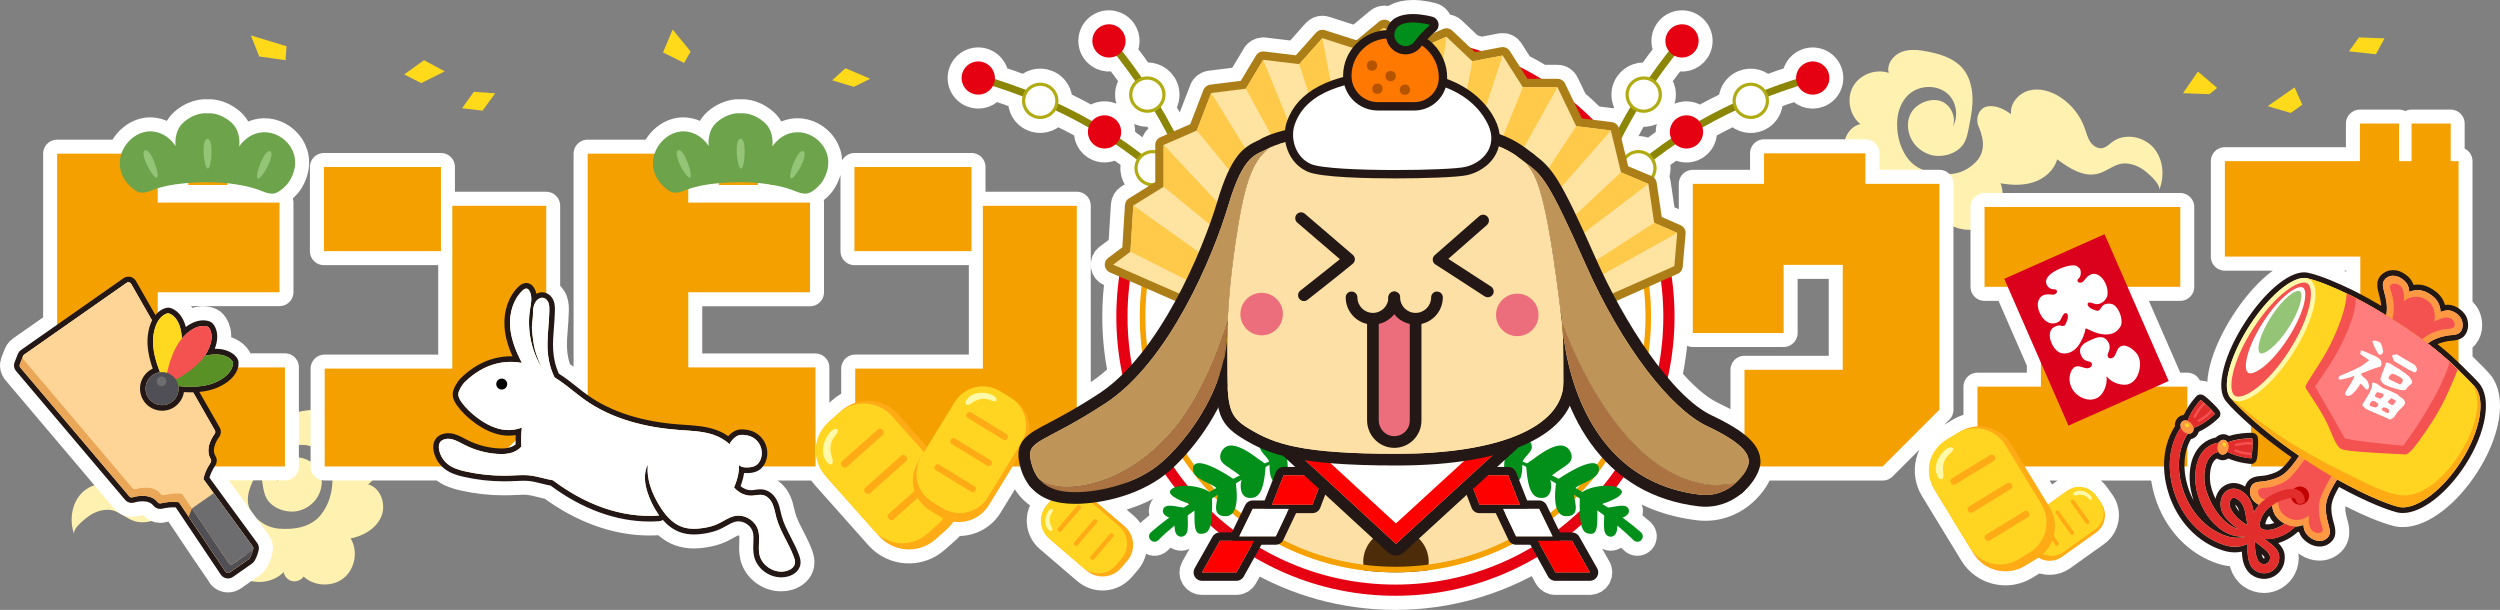 <?xml version="1.0" encoding="UTF-8"?><svg id="_レイヤー_1" xmlns="http://www.w3.org/2000/svg" viewBox="0 0 892.86 217.81"><rect x="0" y="0" width="892.86" height="217.81" fill="#808080" stroke="none"/><defs><style>.cls-1{fill:#6ca34b;}.cls-2{fill:#ab7e17;}.cls-3{fill:#504f56;}.cls-4,.cls-5{fill:#fff;}.cls-6{fill:#c10000;}.cls-7{fill:#ffd597;}.cls-8{fill:#ff7d7d;}.cls-9{fill:#ffe3a0;}.cls-10{fill:#b45400;}.cls-11{fill:#ffd91f;}.cls-12{fill:#ec6d7b;}.cls-13{fill:#f4a000;}.cls-14{fill:#e50012;}.cls-15{fill:#4d2c09;}.cls-16{fill:#94c476;}.cls-17{fill:#e22d2d;}.cls-5{stroke:#fff;stroke-linejoin:round;stroke-width:10px;}.cls-18{fill:#fde0a5;}.cls-19{fill:#db001c;}.cls-20{fill:#fde0a6;}.cls-21{fill:#fff2b0;}.cls-22{fill:#6d6d70;}.cls-23{fill:#ff9843;}.cls-24{fill:none;}.cls-25{fill:#ffc949;}.cls-26{fill:#eaa757;}.cls-27{fill:#ff7800;}.cls-28{fill:#ffd522;}.cls-29{fill:#f5a100;}.cls-30{fill:#8b8606;}.cls-31{fill:#b1ab13;}.cls-32{fill:#231815;}.cls-33{fill:#fe0000;}.cls-34{fill:#02901b;}.cls-35{fill:#be9459;}.cls-36{fill:#f45151;}.cls-37{fill:#aa7341;}.cls-38{fill:#008f1a;}.cls-39{fill:#ffda1a;}.cls-40{fill:#ffab15;}.cls-41{fill:#5a9126;}.cls-42{fill:#fff9a9;}</style></defs><path class="cls-21" d="m70.12,190.11c3.65,1.44,7.7,1.48,11.59,1-2.26,5.1-.35,11.7,4.28,14.81s11.45,2.39,15.33-1.62c.23,1.55,1.48,2.9,3,3.24,1.53.34,3.24-.34,4.11-1.64,3.8,3.58,10.29,3.82,14.34.54,4.06-3.29,5.17-9.68,2.46-14.14,4.59-.89,9.15-3.53,10.96-7.85,1.81-4.32-.21-10.24-4.73-11.46,3.9-2.83,5.33-8.58,3.21-12.91-2.12-4.33-7.54-6.72-12.17-5.38.95-2.96-1.22-6.22-4.06-7.5-2.84-1.27-6.11-1.03-9.19-.57-4.44.66-9.08,1.84-12.21,5.06-2.54,2.61-3.76,6.28-4.07,9.91-.31,3.63.22,7.27.75,10.87.27,1.87.56,3.78,1.45,5.45,2.02,3.77,7.56,5.59,11.68,4.46,1.68-.46,3.24-1.31,4.54-2.47,3.07-2.73,4.44-7.39,2.89-11.19s-6.81-6.38-10.68-5.01c-3.35,1.19-5.33,5.29-4.33,8.59-1.83-3.82-.85-8.89,2.57-11.5,3.85-2.95,9.85-2.41,13.3,1.01,2.46,2.44,3.6,5.99,3.6,9.45s-.77,6.98-2.43,10.01c-1.68,3.08-5.24,8.42-16.75,7.53-3.46-.27-6.58-2.04-8.88-4.64-4.11-4.65-1.31-10.36-.28-12.53,1.28-2.68.11-6.34-2.79-7-2.89-.65-5.88.64-8.33,2.32.63-3.72-2.25-7.42-5.84-8.56-3.59-1.15-7.58-.17-10.85,1.7-4.07,2.33-7.34,6.03-9.14,10.36-.66,1.58-1.14,3.27-2.15,4.66s-2.73,2.44-4.4,2.03c-1.34-.33-2.28-1.47-3.34-2.34-4.08-3.34-10.67-2.51-14.35,1.27s-4.5,9.8-2.72,14.76c-.77-2.13,4.57-6.15,6.05-7.05,2.39-1.45,5.83-2.31,8.5-1.27,2.44.95,4.47,2.81,6.97,3.6,4.96,1.57,10.1-1.4,14.43-4.29.85,3.83,4.03,6.85,7.68,8.29Z"/><path class="cls-21" d="m726.41,65.02c-3.81,1.29-7.97,1.13-11.93.43,2.05,5.35-.24,12-5.14,14.96-4.91,2.95-11.86,1.86-15.63-2.45-.31,1.58-1.66,2.89-3.25,3.17-1.58.27-3.3-.51-4.12-1.89-4.08,3.47-10.74,3.39-14.73-.19-3.99-3.58-4.8-10.19-1.8-14.62-4.66-1.15-9.19-4.09-10.83-8.6-1.63-4.52.75-10.48,5.44-11.5-3.85-3.1-5.02-9.07-2.63-13.4,2.39-4.32,8.07-6.5,12.75-4.89-.83-3.09,1.57-6.32,4.55-7.48s6.32-.74,9.45-.12c4.52.9,9.21,2.36,12.26,5.81,2.47,2.81,3.53,6.63,3.66,10.36.13,3.74-.6,7.44-1.32,11.11-.38,1.9-.77,3.85-1.77,5.51-2.26,3.76-8.04,5.34-12.2,3.97-1.69-.56-3.26-1.51-4.53-2.76-3-2.96-4.17-7.8-2.38-11.62s7.31-6.19,11.21-4.59c3.38,1.39,5.19,5.69,4,9.03,2.07-3.82,1.33-9.07-2.04-11.92-3.8-3.22-9.97-2.97-13.68.35-2.64,2.37-3.99,5.95-4.18,9.5-.18,3.55.43,7.19,1.97,10.39,1.56,3.24,4.93,8.9,16.78,8.58,3.56-.1,6.85-1.75,9.34-4.3,4.45-4.56,1.88-10.55.93-12.83-1.17-2.81.22-6.51,3.22-7.03s5.99.96,8.42,2.8c-.45-3.84,2.69-7.49,6.43-8.48,3.74-.99,7.78.22,11.03,2.3,4.05,2.59,7.21,6.56,8.83,11.08.59,1.66,1,3.41,1.96,4.88s2.68,2.64,4.4,2.31c1.39-.26,2.41-1.39,3.55-2.22,4.35-3.21,11.06-2.02,14.64,2.04s4.11,10.27,2.02,15.26c.9-2.14-4.36-6.53-5.84-7.53-2.38-1.61-5.86-2.67-8.65-1.74-2.55.85-4.73,2.65-7.33,3.33-5.16,1.35-10.28-1.96-14.56-5.14-1.07,3.9-4.48,6.84-8.3,8.13Z"/><path class="cls-5" d="m157.48,59.64h-41.8v30.06h41.8v-30.06Zm189.49,0h-41.8v30.06h41.8v-30.06Zm-101.16,44.74h43.48v-32.01h-43.48v-4.79c3.14-1.13,6.43-1.68,9.7-2.02.4-.04.8-.07,1.2-.11v.63h13.98v-.69c1.49.14,2.98.31,4.47.55v.14h.77c.57.1,1.13.19,1.7.3,2.02.41,4,.98,5.94,1.74,1.81.71,3.92,1.59,5.78.62,1.63-.83,3.5-2.55,4.47-4.16,5.63-9.28-1.86-17.62-9.29-17.35-5.03.19-7.87,3.85-8.56,4.86h-.14c.12-1.11.38-5.52-2.85-8.36-4.48-3.9-8.45-3.24-8.45-3.24,0,0-3.97-.72-8.49,3.11-3.76,3.21-2.95,8.57-2.95,8.57,0,0-2.83-4.95-8.66-5.25-4.6-.24-9.13,3.3-10.7,7.96h-23.88v86.2c-1.33-.95-2.64-1.99-3.92-3-.96-.76-1.95-1.55-2.95-2.3-1.08-.81-2.2-1.59-3.43-2.38-2.59-5.8-2.18-11.02-1.74-16.54.15-1.86.3-3.79.34-5.75v-.06c.02-1.06.04-2.27-.39-3.5-.48-1.37-1.49-2.43-2.7-2.91v-31.16h-33.55v58.16h-45.58v34.95h41.87c.27.26.54.52.84.76,2.13,1.7,4.7,2.44,7.17,2.99,4.64,1.03,9.4,1.56,14.16,1.56.79,0,1.6-.01,2.39-.04.5-.02,1.01-.04,1.51-.07,1.01-.05,1.97-.1,2.93-.1.84,0,1.57.04,2.24.11,1.4.16,2.79.51,4.27.88,1.07.27,2.18.55,3.31.75,11.29,8.39,23.49,12.82,35.31,12.82,1.19,0,2.39-.04,3.58-.13.43-.03.83-.2,1.15-.47,1.57,1.78,3.55,3.43,6.04,4.36,1.54.57,3.27.87,5.16.87,1.2,0,2.46-.11,3.85-.35,2.15-.36,3.97-.89,5.56-1.63.73-.34,1.42-.73,2.09-1.1,1.18-.66,2.29-1.28,3.41-1.52.3-.06.6-.09.92-.09,2.26,0,4.5,1.63,5.11,3.7.35,1.18.29,2.55.23,4-.06,1.57-.13,3.2.27,4.88,1.02,4.23,5.2,7.42,9.71,7.42.88,0,1.74-.12,2.56-.37,2.28-.68,3.86-2.22,4.23-4.11.25-1.26-.07-2.4-.45-3.44-.81-2.23-1.89-4.33-2.94-6.36-1.32-2.57-2.58-4.99-3.27-7.6-.12-.46-.23-.93-.34-1.4-.27-1.19-.55-2.43-1.09-3.65-1.04-2.36-2.84-3.96-4.93-4.39-.41-.08-.82-.12-1.28-.12-.69,0-1.34.1-1.92.18-.37.05-.72.1-1.04.13-.11.01-.23.01-.34.01-1.32,0-2.65-.52-3.74-1.43.06-.15.11-.3.16-.45.52-1.47.89-2.9,1.08-4.26.32.03.62.03.89.03h.2c1.25-.01,2.86-.15,4.29-1.09.5-.33.94-.77,1.33-1.26h18.8v-35.37h-45.4v-26.86Zm-63.36,55.3c-.31.11-.64.19-.98.26l2.65-2.65c0,.47,0,.94.03,1.42-.49.41-1.08.75-1.7.97Zm510.2-94.03h-26.42v-10.9h-36.21v10.9h-25.45v53.27h32.44v-24.33h21.11v37.47h-35.09v23.14c-2.77-2.21-6.61-4.45-11.72-6.87-5.04-2.39-10.41-7.22-15.67-13.43,1.57-7.02,2.41-14.31,2.41-21.8,0-4.87-.36-9.66-1.04-14.35l2.18-.97c1-.44,1.68-1.39,1.77-2.48l1.03-11.85c.11-1.28-.61-2.49-1.79-3.01l-6.72-2.94-1.82-12.27c-.1-.71-.47-1.33-.99-1.79.28-.47.52-.97.68-1.51.5-1.66.32-3.41-.5-4.94-.01-.01-.01-.02-.02-.04,2.43-1.87,4.94-3.67,7.52-5.41,1.65,1.46,4.04,1.94,6.21,1.05,2.81-1.16,4.26-4.22,3.46-7.07,3.78-2.16,7.7-4.17,11.74-6.07,1.51,2.4,4.44,3.57,7.2,2.82.27-.07.53-.16.79-.27,1.61-.66,2.86-1.91,3.53-3.51.55-1.31.64-2.72.3-4.07,3.45-1.32,6.99-2.55,10.6-3.69,1.44,2.61,4.64,3.78,7.47,2.62,3.04-1.25,4.48-4.72,3.23-7.74-1.25-3.03-4.72-4.46-7.76-3.21-2.41.99-3.81,3.39-3.67,5.84-3.75,1.19-7.43,2.46-11.01,3.84-1.74-2.29-4.87-3.22-7.66-2.07-1.61.66-2.86,1.91-3.53,3.51-.47,1.12-.6,2.33-.42,3.5-4.15,1.94-8.17,4-12.05,6.22-1.63-1.88-4.33-2.6-6.76-1.6-3.04,1.25-4.48,4.72-3.23,7.74.01.02.02.04.03.06-2.63,1.78-5.19,3.62-7.68,5.54-1.97-1.55-4.76-1.88-7.11-.62-.56.3-1.07.68-1.51,1.12l-1.45-5.99c1.65-3.27,3.43-6.51,5.34-9.73,2.6,1.14,5.68.45,7.54-1.72.18-.21.35-.43.5-.67.96-1.45,1.29-3.19.94-4.89-.29-1.39-1-2.61-2.05-3.53,2.11-3.03,4.34-6.04,6.68-9.02,2.66,1.35,5.97.51,7.65-2.05,1.8-2.74,1.05-6.42-1.69-8.22s-6.42-1.03-8.22,1.72c-1.43,2.18-1.24,4.95.26,6.89-2.43,3.1-4.75,6.22-6.94,9.37-2.73-.91-5.84.08-7.49,2.6-.96,1.45-1.29,3.19-.94,4.89.25,1.19.81,2.26,1.63,3.13-1.46,2.45-2.83,4.92-4.15,7.4-.36-1.09-1.31-1.88-2.46-2.03l-6.72-.84c-2.16-2.16-4.41-4.23-6.76-6.19l-3.25-6.75c-.5-1.04-1.55-1.7-2.7-1.7h-5.78c-2.48-1.52-5.03-2.94-7.64-4.25l-3.62-5.7c-.56-.88-1.52-1.39-2.53-1.39-.19,0-.37.02-.56.05l-7.15,1.36c-1.27-.41-2.54-.8-3.83-1.15l-6.5-6.14c-.57-.54-1.31-.82-2.06-.82-.4,0-.81.08-1.2.25l-3.44,1.5c.45-.41.73-.64.74-.65.86-.7,1.26-1.83,1.04-2.92-.22-1.09-1.03-1.97-2.09-2.28-.14-.04-3.47-1.01-7.03-1.01-2.4,0-4.43.44-6.03,1.3-.03.01-.05.03-.08.04-.74.43-1.36.97-1.88,1.59l-.32-.26c-.55-.44-1.21-.66-1.87-.66s-1.36.23-1.92.7l-8.01,6.67h-.01l-11.31-3.62c-.3-.1-.61-.14-.91-.14-.84,0-1.66.36-2.24,1.01l-7.2,8.1-11.32-1.36c-.12-.01-.24-.02-.36-.02-1.04,0-2.03.55-2.57,1.46l-5.43,9.05-10.92,1.36c-1.1.14-2.03.87-2.43,1.9l-4.7,12.22-5.79,2.52c-1.5-2.89-3.1-5.77-4.79-8.62.81-.86,1.38-1.93,1.62-3.13.35-1.7.02-3.44-.94-4.89-1.65-2.52-4.77-3.51-7.49-2.6-2.18-3.15-4.5-6.28-6.94-9.37,1.51-1.95,1.7-4.71.26-6.89-1.8-2.74-5.48-3.51-8.22-1.72s-3.49,5.48-1.69,8.22c1.68,2.56,4.99,3.4,7.65,2.05,2.34,2.98,4.57,5.99,6.68,9.02-1.04.92-1.76,2.15-2.05,3.53-.35,1.7-.02,3.44.94,4.89.16.24.32.46.5.67,1.86,2.17,4.94,2.86,7.54,1.72,1.6,2.7,3.11,5.42,4.53,8.16l-2.52,1.1c-1.1.48-1.8,1.56-1.8,2.75v1.9c-1.76-.25-3.56.22-4.95,1.31-2.48-1.92-5.05-3.76-7.68-5.54.01-.02.02-.04.03-.06,1.25-3.03-.2-6.49-3.23-7.74-2.43-1-5.13-.28-6.76,1.6-3.88-2.21-7.9-4.28-12.05-6.22.19-1.17.05-2.37-.42-3.5-.67-1.6-1.92-2.85-3.53-3.51-2.79-1.15-5.92-.22-7.66,2.07-3.58-1.38-7.26-2.65-11.01-3.84.15-2.46-1.25-4.85-3.67-5.84-3.04-1.25-6.51.19-7.76,3.21-1.25,3.03.2,6.49,3.23,7.74,2.83,1.17,6.03,0,7.47-2.62,3.61,1.14,7.15,2.37,10.6,3.69-.34,1.35-.25,2.76.3,4.07.67,1.6,1.92,2.85,3.53,3.51.26.11.53.2.79.27,2.76.75,5.69-.42,7.2-2.82,4.04,1.89,7.96,3.91,11.74,6.07-.8,2.85.65,5.91,3.46,7.07,2.17.9,4.57.41,6.21-1.05,2.58,1.74,5.08,3.54,7.52,5.41-.01.01-.02.02-.02.04-.82,1.53-1,3.28-.5,4.94.5,1.67,1.62,3.04,3.16,3.86.45.24.92.42,1.39.55.11.03.23.05.34.07,0,.01-.01.02-.01.02l-7.12,4.41c-.83.51-1.35,1.39-1.42,2.36l-.94,15.11-5.08,3.81c-.85.64-1.3,1.69-1.18,2.75s.8,1.98,1.78,2.4l3.38,1.47c-.68,4.69-1.04,9.48-1.04,14.35,0,7.07.75,13.98,2.15,20.64-2.62,2.57-5.34,4.84-8.17,6.7-3,1.97-5.68,3.62-8.09,5.05v-72h-33.55v58.16h-45.58v12.22c-1.79.6-3.49,1.56-4.99,2.89l-3.95,3.51-.02.02-.63.56c-5.57,4.95-6.07,13.47-1.12,19.04l9.4,10.57,9.75,10.97c5.27,5.92,14.34,6.46,20.26,1.19l3.95-3.51c.95-.84,1.74-1.79,2.41-2.81,4.85.77,9.9-1.37,12.62-5.81l8.51-13.87h2.67l.06-.06c.74,2.8,1.89,5.22,3.49,7.16,1.92,2.34,4.41,3.98,7.47,5.01l-1.27,1.48h-.01s-.34.4-.34.4c-2.98,3.47-2.57,8.7.9,11.67l6.42,5.5,7.01,6.01c3.69,3.17,9.26,2.74,12.42-.95l2.11-2.46c3.17-3.69,2.74-9.26-.95-12.42l-10-8.57c7.98-1.18,17.27-4.19,24.56-9.91,1.08,1.57,2.2,3.11,3.37,4.61-.73.28-1.28.66-1.6,1.15-.86,1.6,2.99,3.44,6.38,4.57.1.11.2.22.3.33-.62.39-1.24.78-1.85,1.17-2.52-.29-6.61-1.68-7.36.58-.52,1.56.9,2.5,2.16,3.02-2.24,1.64-4.44,3.37-6.57,5.24-1.91,1.8.82,4.6,2.67,2.79,1.77-1.8,3.72-3.51,5.75-5.16.05.54.11,1.11.19,1.64.47,3.17,4.17,2.98,4.51-.12.17-1.56.12-3.56.03-5.16.2-.15.41-.3.61-.45.61-.43,1.21-.87,1.82-1.3.11,3.38-.47,8.31,2.22,8.31,1.74,0,2.86-.62,3.48-2.98.97.86,1.95,1.7,2.95,2.52-.91.13-1.73.65-2.2,1.47l-6.39,11.29c-.53.93-.52,2.07.02,2.99s1.52,1.49,2.59,1.49h12.31c1.09,0,2.09-.59,2.62-1.54l3.78-6.8c14.79,8.7,32.01,13.7,50.38,13.7s35.79-5.06,50.64-13.86l3.87,6.96c.53.95,1.53,1.54,2.62,1.54h12.35c1.07,0,2.05-.57,2.59-1.49s.55-2.06.02-2.99l-6.39-11.29c-.51-.91-1.46-1.47-2.5-1.51,1.08-.89,2.15-1.8,3.19-2.74.61,2.57,1.75,3.24,3.55,3.24,2.7,0,2.11-4.96,2.23-8.34.82.58,1.63,1.17,2.43,1.76-.09,1.61-.14,3.62.03,5.18.33,3.1,4.04,3.29,4.51.12.08-.53.14-1.09.18-1.63,1.98,1.63,3.9,3.32,5.69,5.1.76.84,2.11.85,2.86,0,.72-.79.66-2.01-.13-2.73-2.13-1.87-4.32-3.6-6.57-5.24,1.26-.52,2.68-1.46,2.16-3.02-.75-2.26-4.84-.86-7.36-.58-.69-.45-1.38-.88-2.07-1.32.01-.01.01-.02.02-.02,3.5-1.11,7.79-3.05,6.88-4.73-.35-.56-1.02-.96-1.88-1.24.89-1.16,1.76-2.33,2.61-3.52,7.54,5.66,16.48,9.14,26.73,10.37.83.1,1.67.15,2.5.15,6.15,0,10.62-2.74,13.3-5.06.01-.01.02-.02.03-.03s.03-.02.04-.03c3.1-2.7,5.41-6.28,6.08-9.24h43.85l20.27-20.27v-80.7h0Zm192.63,71.06h-.01c-.63-.78-2.2-2.4-6.35-6.46-.28-.27-.57-.55-.87-.83v-8.15c.43-.14.85-.33,1.26-.6.09-.06.19-.13.28-.2,2.18-1.72,2.31-5.01,1.32-7.24-.61-1.38-1.83-2.5-2.87-3.16v-52.51h-2.8v-13.42h-13.98v13.42h-4.45v-13.42h-13.98v13.42h-48.24v34.11h48.37v13.37c-.4-.21-.8-.42-1.19-.62-.4-.21-.83-.42-1.26-.63l-.22-.11-.11-.05c-.34-.17-.68-.33-1.02-.5l-.08-.04-.13-.06c-2.83-1.35-9.9-4.6-14.55-5.57l-.14-.03c-.06-.01-.12-.02-.18-.03-.05-.01-.09-.02-.14-.03-.07-.01-.13-.02-.2-.03-.29-.04-.59-.06-.9-.06-5.71,0-14.19,7.21-21.12,17.95-3.59,5.56-6.28,11.39-7.57,16.4-1.4,5.43-1.08,9.5.92,11.78.02.03.05.06.07.09,1.33,1.54,1.45,1.66,1.49,1.7,2.2,2.28,4.65,4.6,7.31,6.92v2.48h-.2c-1.29,0-4.41.12-7.67,1.13-.49-.34-1.06-.55-1.65-.61-.12-.01-.25-.02-.37-.02-.99,0-1.94.42-2.69,1.16-1.84.39-3.52,1.21-4.9,2.41-2.18,1.89-4.71,5.67-4.43,12.93.09,2.2.55,4.67,1.4,7.15-.86-1.59-1.57-3.3-2.12-5.11-.73-2.39-1.1-4.76-1.15-7.03h1.03v-6.84c.35-1.02.76-2.01,1.29-2.91.67-.13,1.28-.44,1.76-.89.49-.46.84-1.04,1.02-1.7,4.14-1.91,7.04-4.88,7.17-5.01.41-.42.61-1,.56-1.58-.07-.68-.3-1.28-2.99-3.89-2.69-2.61-3.3-2.83-3.99-2.87h-.13c-.54,0-1.06.22-1.44.61-.1.1-1.71,1.79-3.26,4.37v-7.8h-11.16l4.5-2-14.71-33.65h18.85v-28.52h-69.91v28.52h8.28l11.85,27.11v8.54h-22.65v14.2c-2.19.1-4.39.73-6.4,1.95l-4.23,2.57s-.01.01-.02.01l-.67.41c-5.95,3.63-7.84,11.4-4.21,17.35l7.08,11.61,6.96,11.42c3.86,6.34,12.13,8.34,18.47,4.48l4.23-2.58c.18-.11.34-.24.52-.35,2.54,1.57,5.88,1.56,8.46-.28l12.13-8.65c3.44-2.45,4.24-7.23,1.79-10.67l-1.64-2.3h-.01s-.26-.37-.26-.37c-2.31-3.23-6.8-3.99-10.03-1.68l-6.32,4.5-.69.49-8.29-13.6h49.76c.04,2.98.52,6.06,1.46,9.15,3.1,10.21,10.43,18.02,19.6,20.88,1.42.44,2.83.67,4.2.67.85,0,1.7-.09,2.53-.26.09,2.88.72,6.34,3.48,8.29,1.33.94,2.87,1.44,4.44,1.44,1.29,0,2.57-.35,3.68-1,2.59-1.52,4-4.38,3.68-7.48-.18-1.78-1.11-3.18-2.27-4.33,2.49-.73,4.93-2.11,6.93-3.95.15-.01.3-.03.45-.05.43,1.26,1.31,2.72,3.29,4,1.25.81,2.7,1.26,4.08,1.26,1.13,0,2.17-.29,3.09-.86,3.5-2.16,2.53-5.57,1.96-7.61-.55-1.93-1.13-4.46-.73-6.81.25-1.45,1.16-3.55,2.61-6.01,4.56,2.5,8.96,4.64,13.09,6.38,2.87,1.2,5.7,2.18,6.95,2.5.85.28,1.77.43,2.73.43,6.74,0,15.71-6.9,22.34-17.18,7.61-11.73,9.61-24.07,4.83-29.36Zm-86.73,44.26c-.13-.25-.2-.5-.22-.72.7.61,1.1,1.38,1.39,2.43-.46-.54-.85-1.11-1.17-1.71Zm10.07,18.52h-.02s-.12,0-.25-.11c0,0-.34-.3-.63-1.52.52.47.95.92,1.03,1.2.01.06.02.34-.13.43Zm1.14-12.21c-.34,0-.57-.04-.72-.08.01-.06.02-.13.03-.21.19-.99.65-1.96,1.33-2.84.52,1.11,1.2,1.97,1.85,2.62-.97.37-1.84.51-2.49.51Zm4.39-19.37c-1.68,1.13-3.84,1.65-5.32,1.94-.34.07-.76.1-1.2.13-1.15.09-2.59.2-3.85,1.03-.09.06-.2.13-.29.21-.85.67-1.39,1.58-1.67,2.58-1.33-.85-2.69-1.29-4.07-1.29-1.96,0-3.35.88-4,1.41-1.3,1.05-2.15,2.54-2.52,4.2-1.17-2.43-1.88-4.9-1.96-6.83-.13-3.42.56-5.97,1.94-7.17.17-.15.36-.28.56-.39.49.34,1.06.55,1.66.62.13.01.25.02.38.02.71,0,1.4-.22,2.01-.61,4.01,1.7,7.88,1.93,8.06,1.94h.06v.89h11.72c-.53.56-1.04,1.01-1.51,1.32ZM94.15,47.23c-5.84.22-8.73,5.12-8.73,5.12,0,0,.9-5.35-2.82-8.62-4.48-3.9-8.45-3.24-8.45-3.24,0,0-3.97-.72-8.49,3.11-3.76,3.21-2.95,8.57-2.95,8.57,0,0-2.83-4.95-8.66-5.25-4.6-.24-9.13,3.3-10.7,7.96h-22.95v61.08l-12.92,9.04c-.34.24-.62.54-.84.91-.1.13-.18.28-.24.44l-1.14,2.91s-.03.07-.04.1c-.09.23-.16.48-.19.72-.11.77.08,1.55.53,2.2.06.08.09.12.13.17.01.01.02.03.03.04l38.94,46c.57.7,1.45,1.11,2.38,1.11.33,0,.67-.05.98-.16.01,0,1.31-.42,2.88-.42,1.76,0,3.06.51,3.86,1.53.59.75,1.48,1.19,2.44,1.19.26,0,.52-.03.77-.1.01,0,1.93-.47,3.95-.47.3,0,.58.01.84.03.6.89,1.67,2.48,2.98,4.44l3.77,5.63,3.42,5.11c3.21,4.78,5.89,8.8,5.93,8.84.5.71,1.2,1.16,2.01,1.31.18.03.37.05.56.05.64,0,1.25-.19,1.78-.56l6.77-4.74c.12-.08.21-.16.28-.23,0,0,0,0,0-.01.19-.16.53-.5.76-.94.76-1.32,1.16-2.71,1.37-3.68.04-.16.07-.34.07-.52,0-.06,0-.12,0-.18,0-.62-.2-1.23-.56-1.74-.02-.03-.05-.06-.07-.1h0l-8.66-11.84-5.22-7.14c-1.39-1.9-2.52-3.45-3.15-4.31.32-1.16.88-2.31,1.34-3.15.21-.38.39-.68.52-.89h25.09v-35.37h-16.74c.28-1.11.22-2.02.06-2.52-.5-1.59-3.12-4.12-8-4.12h-.38c2.08-5.31,0-8.55-1.06-9.35-.67-.51-1.81-.81-3.03-.81-1.53,0-3.72.46-6.24,2.37-1.41-5.46-4.94-6.88-6.27-6.92h-.07c-.75,0-2.25.43-3.71,1.8v-7.3h43.5v-31.96h-43.48v-5.11c2.86-.92,5.83-1.4,8.78-1.7.71-.07,1.42-.13,2.13-.19v.71h13.98v-.61c2,.21,4.01.51,6.02.91,2.02.41,4,.98,5.94,1.74,1.81.71,3.92,1.59,5.78.62,1.63-.83,3.5-2.55,4.47-4.16,5.64-9.28-1.86-17.62-9.28-17.35Z"/><g><circle class="cls-4" cx="498.38" cy="113.07" r="97.68"/><path class="cls-14" d="m498.37,17.42c52.84,0,95.68,42.84,95.68,95.68s-42.84,95.68-95.68,95.68-95.68-42.84-95.68-95.68,42.83-95.68,95.68-95.68m0-4c-54.97,0-99.68,44.72-99.68,99.68s44.72,99.68,99.68,99.68,99.68-44.72,99.68-99.68-44.72-99.68-99.68-99.68h0Z"/></g><g><path class="cls-20" d="m545.02,191.59c-10.53,6.28-22.43,10.49-35.15,12.09-3.77.48-7.61.72-11.5.72s-7.46-.23-11.1-.67c-12.73-1.54-24.65-5.7-35.2-11.94,4.16-21.89,23.39-38.43,46.5-38.43,23.03,0,42.21,16.44,46.45,38.23Z"/><path class="cls-15" d="m510.26,200.69c0,1.03-.13,2.04-.39,2.99-3.77.48-7.61.72-11.5.72s-7.46-.23-11.1-.67c-.26-.97-.4-1.99-.4-3.04,0-6.46,5.24-11.69,11.7-11.69s11.69,5.23,11.69,11.69Z"/></g><path class="cls-29" d="m498.37,23.81c49.24,0,89.3,40.06,89.3,89.3s-40.06,89.3-89.3,89.3-89.3-40.06-89.3-89.3,40.06-89.3,89.3-89.3m0-2c-50.42,0-91.3,40.87-91.3,91.3s40.87,91.3,91.3,91.3,91.3-40.87,91.3-91.3-40.88-91.3-91.3-91.3h0Z"/><g><path class="cls-30" d="m645.92,26.88c-28.67,8.36-52.56,22.04-71.02,40.68-14.77,14.91-26.11,33-33.69,53.76-5.25,14.39-7.95,28.1-9.3,39.33l1.89,7.02c.99-12.03,3.57-28.24,9.85-45.46,7.45-20.41,18.58-38.18,33.09-52.83,18.14-18.32,41.66-31.78,69.9-40.01.69-.2,1.09-.92.88-1.61-.19-.69-.9-1.07-1.6-.88Z"/><g><ellipse class="cls-4" cx="625.3" cy="36.01" rx="5.95" ry="5.93" transform="translate(12.99 167.82) rotate(-15.44)"/><path class="cls-31" d="m626.97,42.29c-3.11.84-6.45-.74-7.71-3.79-.66-1.6-.66-3.37.01-4.97s1.92-2.85,3.53-3.51c3.32-1.37,7.13.21,8.5,3.52h0c.66,1.6.66,3.37-.01,4.97s-1.92,2.85-3.53,3.51c-.26.1-.52.19-.79.27Zm-3.08-11.45c-.22.06-.44.13-.65.22-1.33.55-2.36,1.58-2.92,2.9-.55,1.32-.55,2.78-.01,4.1,1.13,2.73,4.28,4.03,7.02,2.9,1.33-.55,2.36-1.58,2.92-2.9.55-1.32.55-2.78.01-4.1-1.04-2.51-3.8-3.82-6.37-3.12Z"/></g><g><path class="cls-4" d="m590.37,57.27c1.55,2.88.47,6.48-2.43,8.03-2.89,1.55-6.5.47-8.05-2.41s-.47-6.48,2.43-8.03c2.89-1.56,6.49-.48,8.05,2.41Z"/><path class="cls-31" d="m586.82,66.35c-2.85.77-5.97-.49-7.43-3.19-.82-1.53-1-3.28-.5-4.94.5-1.67,1.62-3.04,3.16-3.86,3.16-1.7,7.12-.51,8.82,2.64.82,1.53,1,3.28.5,4.94-.5,1.67-1.62,3.04-3.16,3.86-.45.24-.92.42-1.39.55Zm-3.09-11.45c-.39.11-.77.26-1.15.46-1.27.68-2.19,1.81-2.61,3.19-.41,1.37-.27,2.82.41,4.07,1.4,2.6,4.67,3.58,7.28,2.18,1.27-.68,2.19-1.81,2.61-3.19.41-1.37.27-2.82-.41-4.07-1.2-2.24-3.77-3.27-6.13-2.64Z"/></g><g><path class="cls-4" d="m558.62,96.14c1.55,2.88.47,6.48-2.43,8.03-2.89,1.55-6.5.47-8.05-2.41s-.47-6.48,2.43-8.03c2.89-1.55,6.5-.47,8.05,2.41Z"/><path class="cls-31" d="m555.07,105.23c-2.85.77-5.97-.49-7.43-3.19-.82-1.53-1-3.28-.5-4.94.5-1.67,1.62-3.04,3.16-3.86,3.16-1.7,7.12-.51,8.82,2.64.82,1.53,1,3.28.5,4.94-.5,1.67-1.62,3.04-3.16,3.86-.45.24-.91.42-1.39.55Zm-3.08-11.45c-.39.11-.78.26-1.15.46-1.27.68-2.19,1.81-2.61,3.19-.41,1.37-.27,2.82.41,4.07,1.4,2.6,4.67,3.58,7.28,2.18,1.27-.68,2.19-1.81,2.61-3.19.41-1.37.27-2.82-.41-4.07-1.2-2.24-3.78-3.28-6.13-2.64Z"/></g><path class="cls-14" d="m652.9,25.61c1.25,3.03-.2,6.49-3.23,7.74-3.04,1.25-6.51-.19-7.76-3.21-1.25-3.03.2-6.49,3.23-7.74,3.04-1.26,6.51.18,7.76,3.21Z"/><path class="cls-14" d="m607.81,44.85c1.25,3.03-.2,6.49-3.23,7.74-3.04,1.25-6.51-.19-7.76-3.21-1.25-3.03.2-6.49,3.23-7.74s6.51.19,7.76,3.21Z"/><path class="cls-14" d="m574.05,74.11c1.25,3.03-.2,6.49-3.23,7.74-3.04,1.25-6.51-.19-7.76-3.21s.2-6.49,3.23-7.74c3.04-1.25,6.51.19,7.76,3.21Z"/></g><g><path class="cls-30" d="m568.14,151c-5.34-21.06-6.15-42.02-2.41-62.29,4.68-25.35,16.53-49.72,35.22-72.43.46-.55.38-1.37-.18-1.83-.55-.46-1.36-.37-1.83.18-18.98,23.05-31.02,47.82-35.77,73.62-3.81,20.64-2.98,41.98,2.45,63.4l2.52-.65Z"/><g><ellipse class="cls-4" cx="587.03" cy="33.78" rx="5.95" ry="5.93" transform="translate(181.8 459.85) rotate(-49.73)"/><path class="cls-31" d="m591.96,38.03c-2.1,2.45-5.75,3.02-8.5,1.21-1.45-.95-2.44-2.41-2.79-4.11-.35-1.7-.02-3.44.94-4.89,1.97-3.01,6.01-3.84,9.01-1.88h0c1.45.95,2.44,2.41,2.79,4.12.35,1.7.02,3.44-.94,4.89-.16.23-.33.45-.51.66Zm-8.99-7.72c-.15.17-.29.36-.42.55-.79,1.2-1.06,2.63-.77,4.04.29,1.4,1.11,2.61,2.3,3.39,2.47,1.62,5.81.92,7.43-1.55.79-1.2,1.06-2.63.77-4.04-.29-1.4-1.11-2.61-2.3-3.39-2.27-1.5-5.28-1.02-7.01,1Z"/></g><g><path class="cls-4" d="m570.16,71.03c2.91,1.51,4.03,5.09,2.52,8s-5.1,4.05-8.01,2.54c-2.91-1.51-4.03-5.09-2.52-8s5.1-4.05,8.01-2.54Z"/><path class="cls-31" d="m572.34,80.53c-1.92,2.24-5.21,2.96-7.94,1.55-1.54-.8-2.67-2.15-3.2-3.8-.52-1.66-.37-3.42.43-4.97,1.66-3.19,5.59-4.44,8.77-2.79,1.54.8,2.67,2.15,3.2,3.8.52,1.66.37,3.42-.43,4.97-.23.46-.51.87-.83,1.24Zm-9-7.72c-.26.31-.5.65-.69,1.02-.66,1.28-.79,2.73-.36,4.1.43,1.36,1.37,2.48,2.64,3.13,2.62,1.36,5.87.33,7.24-2.3.66-1.28.79-2.73.36-4.1-.43-1.36-1.37-2.48-2.64-3.13-2.25-1.16-4.96-.57-6.55,1.28Z"/></g><g><path class="cls-4" d="m565.82,121.03c2.91,1.51,4.03,5.09,2.52,8-1.52,2.91-5.1,4.05-8.01,2.54-2.91-1.51-4.03-5.09-2.52-8,1.52-2.9,5.11-4.04,8.01-2.54Z"/><path class="cls-31" d="m568.01,130.54c-1.92,2.24-5.21,2.96-7.94,1.55-1.54-.8-2.67-2.15-3.2-3.8-.52-1.66-.37-3.42.43-4.97,1.66-3.19,5.59-4.44,8.77-2.79,1.54.8,2.67,2.15,3.2,3.8.52,1.66.37,3.42-.43,4.97-.23.45-.51.87-.83,1.24Zm-9-7.72c-.26.31-.5.65-.69,1.02-.66,1.28-.79,2.73-.36,4.1.43,1.36,1.37,2.48,2.64,3.13,2.62,1.36,5.87.33,7.24-2.3.66-1.28.79-2.73.36-4.1-.43-1.36-1.37-2.48-2.64-3.13-2.25-1.17-4.96-.57-6.55,1.28Z"/></g><path class="cls-14" d="m603.99,9.65c2.74,1.8,3.49,5.48,1.69,8.22s-5.48,3.51-8.22,1.72c-2.74-1.8-3.49-5.48-1.69-8.22,1.8-2.75,5.49-3.52,8.22-1.72Z"/><path class="cls-14" d="m577.57,50.95c2.74,1.8,3.49,5.48,1.69,8.22s-5.48,3.51-8.22,1.72c-2.74-1.8-3.49-5.48-1.69-8.22s5.49-3.52,8.22-1.72Z"/><path class="cls-14" d="m566.16,94.14c2.74,1.8,3.49,5.48,1.69,8.22s-5.48,3.51-8.22,1.72c-2.74-1.8-3.49-5.48-1.69-8.22,1.81-2.75,5.49-3.52,8.22-1.72Z"/></g><g><path class="cls-30" d="m350.87,26.88c28.67,8.36,52.56,22.04,71.02,40.68,14.77,14.91,26.11,33,33.69,53.76,5.25,14.39,7.95,28.1,9.3,39.33l-1.89,7.02c-.99-12.03-3.57-28.24-9.85-45.46-7.45-20.41-18.58-38.18-33.09-52.83-18.14-18.32-41.66-31.78-69.9-40.01-.69-.2-1.09-.92-.88-1.61.19-.69.91-1.07,1.6-.88Z"/><g><ellipse class="cls-4" cx="371.51" cy="36.01" rx="5.93" ry="5.95" transform="translate(237.87 384.51) rotate(-74.56)"/><path class="cls-31" d="m369.03,42.02c-1.61-.66-2.86-1.91-3.53-3.51s-.67-3.37-.01-4.97h0c1.37-3.31,5.18-4.89,8.5-3.52,1.61.66,2.86,1.91,3.53,3.51s.67,3.37.01,4.97c-1.26,3.05-4.6,4.63-7.71,3.79-.27-.08-.53-.17-.79-.27Zm-2.49-8.06c-.55,1.32-.54,2.78.01,4.1.55,1.32,1.59,2.35,2.92,2.9,2.74,1.13,5.89-.17,7.02-2.9.55-1.32.54-2.78-.01-4.1-.55-1.32-1.59-2.35-2.92-2.9-.22-.09-.43-.16-.65-.22-2.58-.7-5.33.61-6.37,3.12Z"/></g><g><path class="cls-4" d="m406.43,57.27c-1.55,2.88-.47,6.48,2.43,8.03,2.89,1.55,6.5.47,8.05-2.41s.47-6.48-2.43-8.03c-2.9-1.56-6.5-.48-8.05,2.41Z"/><path class="cls-31" d="m408.59,65.8c-1.54-.82-2.66-2.2-3.16-3.86-.5-1.66-.32-3.41.5-4.94,1.7-3.15,5.65-4.34,8.82-2.64,1.54.82,2.66,2.2,3.16,3.86.5,1.66.32,3.41-.5,4.94-1.46,2.71-4.58,3.96-7.43,3.19-.48-.13-.94-.31-1.39-.55Zm-1.66-8.27c-.68,1.26-.82,2.7-.41,4.07.41,1.38,1.34,2.51,2.61,3.19,2.61,1.4,5.88.43,7.28-2.18.68-1.26.82-2.7.41-4.07-.41-1.38-1.34-2.51-2.61-3.19-.37-.2-.76-.35-1.15-.46-2.35-.62-4.93.41-6.13,2.64Z"/></g><g><path class="cls-4" d="m438.17,96.14c-1.55,2.88-.47,6.48,2.43,8.03,2.89,1.55,6.5.47,8.05-2.41s.47-6.48-2.43-8.03c-2.89-1.55-6.49-.47-8.05,2.41Z"/><path class="cls-31" d="m440.33,104.67c-1.54-.82-2.66-2.2-3.16-3.86-.5-1.66-.32-3.41.5-4.94,1.7-3.15,5.65-4.34,8.82-2.64,1.54.82,2.66,2.2,3.16,3.86.5,1.66.32,3.41-.5,4.94-1.46,2.71-4.58,3.96-7.43,3.19-.47-.12-.94-.3-1.39-.55Zm-1.65-8.26c-.68,1.26-.82,2.7-.41,4.07.41,1.38,1.34,2.51,2.61,3.19,2.61,1.4,5.88.43,7.28-2.18.68-1.26.82-2.7.41-4.07-.41-1.37-1.34-2.51-2.61-3.19-.37-.2-.76-.35-1.15-.46-2.36-.63-4.93.41-6.13,2.64Z"/></g><path class="cls-14" d="m343.89,25.61c-1.25,3.03.2,6.49,3.23,7.74s6.51-.19,7.76-3.21c1.25-3.03-.2-6.49-3.23-7.74-3.03-1.26-6.51.18-7.76,3.21Z"/><path class="cls-14" d="m388.99,44.85c-1.25,3.03.2,6.49,3.23,7.74s6.51-.19,7.76-3.21c1.25-3.03-.2-6.49-3.23-7.74s-6.51.19-7.76,3.21Z"/><path class="cls-14" d="m422.74,74.11c-1.25,3.03.2,6.49,3.23,7.74,3.04,1.25,6.51-.19,7.76-3.21,1.25-3.03-.2-6.49-3.23-7.74-3.03-1.25-6.51.19-7.76,3.21Z"/></g><g><path class="cls-30" d="m428.66,151c5.34-21.06,6.15-42.02,2.41-62.29-4.68-25.35-16.53-49.72-35.22-72.43-.46-.55-.38-1.37.18-1.83.55-.46,1.36-.37,1.83.18,18.98,23.05,31.02,47.82,35.77,73.62,3.81,20.64,2.98,41.98-2.45,63.4l-2.52-.65Z"/><g><ellipse class="cls-4" cx="409.76" cy="33.81" rx="5.93" ry="5.95" transform="translate(75.26 272.88) rotate(-40.27)"/><path class="cls-31" d="m404.33,37.36c-.96-1.45-1.29-3.19-.94-4.89s1.34-3.16,2.79-4.12h0c2.99-1.96,7.04-1.13,9.01,1.88.96,1.45,1.29,3.19.94,4.89s-1.34,3.16-2.79,4.11c-2.76,1.81-6.41,1.24-8.5-1.21-.19-.2-.36-.42-.51-.66Zm2.48-8.05c-1.2.79-2.01,1.99-2.3,3.39-.29,1.4-.01,2.84.77,4.04,1.63,2.48,4.96,3.17,7.43,1.55,1.2-.78,2.01-1.99,2.3-3.39.29-1.4.01-2.84-.77-4.04-.13-.2-.27-.38-.42-.55-1.73-2.02-4.74-2.5-7.01-1Z"/></g><g><path class="cls-4" d="m426.64,71.03c-2.91,1.51-4.03,5.09-2.52,8,1.52,2.91,5.1,4.05,8.01,2.54,2.91-1.51,4.03-5.09,2.52-8-1.52-2.91-5.1-4.05-8.01-2.54Z"/><path class="cls-31" d="m423.62,79.3c-.8-1.55-.96-3.31-.43-4.97.52-1.65,1.66-3,3.2-3.8,3.18-1.65,7.12-.4,8.77,2.79.8,1.55.96,3.31.43,4.97-.52,1.65-1.66,3-3.2,3.8-2.73,1.41-6.01.7-7.94-1.55-.32-.38-.6-.79-.83-1.24Zm3.28-7.76c-1.27.66-2.2,1.77-2.64,3.13-.43,1.37-.31,2.83.36,4.1,1.37,2.63,4.62,3.66,7.24,2.3,1.27-.66,2.2-1.77,2.64-3.13.43-1.37.31-2.83-.36-4.1-.19-.37-.43-.72-.69-1.02-1.59-1.86-4.3-2.45-6.55-1.28Z"/></g><g><path class="cls-4" d="m430.97,121.03c-2.91,1.51-4.03,5.09-2.52,8,1.52,2.91,5.1,4.05,8.01,2.54,2.91-1.51,4.03-5.09,2.52-8-1.52-2.9-5.1-4.04-8.01-2.54Z"/><path class="cls-31" d="m427.95,129.3c-.8-1.55-.96-3.31-.43-4.97.52-1.65,1.66-3,3.2-3.8,3.18-1.65,7.12-.4,8.77,2.79.8,1.55.96,3.31.43,4.97-.52,1.65-1.66,3-3.2,3.8-2.73,1.41-6.01.7-7.94-1.55-.32-.37-.6-.79-.83-1.24Zm3.28-7.76c-1.27.66-2.2,1.77-2.64,3.13-.43,1.37-.31,2.83.36,4.1,1.37,2.63,4.62,3.66,7.24,2.3,1.27-.66,2.2-1.77,2.64-3.13.43-1.37.31-2.83-.36-4.1-.19-.37-.43-.72-.69-1.02-1.59-1.85-4.3-2.45-6.55-1.28Z"/></g><path class="cls-14" d="m392.8,9.65c-2.74,1.8-3.49,5.48-1.69,8.22s5.48,3.51,8.22,1.72c2.74-1.8,3.49-5.48,1.69-8.22-1.8-2.75-5.48-3.52-8.22-1.72Z"/><path class="cls-14" d="m419.22,50.95c-2.74,1.8-3.49,5.48-1.69,8.22s5.48,3.51,8.22,1.72c2.74-1.8,3.49-5.48,1.69-8.22-1.8-2.75-5.48-3.52-8.22-1.72Z"/><path class="cls-14" d="m430.63,94.14c-2.74,1.8-3.49,5.48-1.69,8.22s5.48,3.51,8.22,1.72c2.74-1.8,3.49-5.48,1.69-8.22-1.8-2.75-5.48-3.52-8.22-1.72Z"/></g><path class="cls-24" d="m589.67,113.1c0,33.37-17.91,62.57-44.65,78.49-10.53,6.28-22.43,10.49-35.15,12.09-3.77.48-7.61.72-11.5.72s-7.46-.23-11.1-.67c-12.73-1.54-24.65-5.7-35.2-11.94-26.93-15.87-45-45.17-45-78.69,0-50.42,40.88-91.29,91.3-91.29,50.42,0,91.3,40.87,91.3,91.29Z"/><g><path class="cls-13" d="m101.77,131.22v35.37h-60.4l-20.97-20.97V54.88h35.93v17.48h43.48v32.02h-43.48v26.84h45.44Zm-20.56-79.13h-13.98v13.98h13.98v-13.98Zm18.46,0h-13.98v13.98h13.98v-13.98Z"/><path class="cls-13" d="m115.68,89.7v-30.06h41.8v30.06h-41.8Zm59.14,76.9h-58.86v-34.95h45.58v-58.16h33.55v72.84l-20.27,20.27Z"/><path class="cls-13" d="m291.25,131.22v35.37h-60.4l-20.97-20.97V54.88h35.93v17.48h43.48v32.02h-43.48v26.84h45.44Zm-20.55-79.13h-13.98v13.98h13.98v-13.98Zm18.46,0h-13.98v13.98h13.98v-13.98Z"/><path class="cls-13" d="m305.16,89.7v-30.06h41.8v30.06h-41.8Zm59.14,76.9h-58.86v-34.95h45.58v-58.16h33.55v72.84l-20.27,20.27Z"/></g><g><path class="cls-13" d="m672.38,166.6h-49.35v-34.53h35.09v-37.47h-21.11v24.33h-32.44v-53.27h25.45v-10.9h36.21v10.9h26.42v80.67l-20.27,20.27Z"/><path class="cls-13" d="m781.19,166.6h-74.94v-28.52h22.65v-35.65h-20.13v-28.52h69.91v28.52h-20.13v35.65h22.65v28.52h-.01Z"/><path class="cls-13" d="m856.81,57.54h4.47v-13.42h13.98v13.42h2.8v88.92l-20.13,20.13h-53.97v-33.83h39.01v-41.11h-48.37v-34.11h48.24v-13.42h13.97v13.42Z"/></g><g><path class="cls-40" d="m339.28,168.83c5.27,5.92,4.73,14.99-1.19,20.26l-3.95,3.51c-5.92,5.27-15,4.73-20.26-1.19l-18.57-20.89c-5.27-5.92-4.74-15,1.19-20.26l3.95-3.51c5.92-5.27,15-4.73,20.26,1.19l18.57,20.89Z"/><path class="cls-28" d="m336.05,168.28c4.95,5.56,4.45,14.09-1.12,19.03l-3.71,3.3c-5.56,4.95-14.09,4.45-19.04-1.12l-17.45-19.62c-4.95-5.56-4.45-14.09,1.12-19.04l3.71-3.3c5.56-4.95,14.09-4.45,19.04,1.12l17.45,19.63Z"/><g><path class="cls-40" d="m315.27,153.57c.48.54.5,1.31.04,1.72l-12.92,11.48c-.46.41-1.23.3-1.71-.24h0c-.48-.54-.5-1.31-.04-1.72l12.92-11.49c.47-.4,1.23-.3,1.71.25h0Z"/><path class="cls-40" d="m323.61,162.95c.48.54.5,1.31.04,1.72l-12.92,11.49c-.46.41-1.22.3-1.71-.24h0c-.48-.54-.5-1.31-.04-1.72l12.92-11.48c.47-.42,1.23-.31,1.71.23h0Z"/><path class="cls-40" d="m331.95,172.33c.48.54.5,1.31.04,1.72l-12.92,11.49c-.46.41-1.22.3-1.7-.24h0c-.48-.54-.5-1.31-.04-1.72l12.92-11.48c.46-.42,1.22-.32,1.7.23h0Z"/></g><path class="cls-42" d="m299.24,153.89c-.08.68-.85,1.61-1.12,1.95-1.59,1.94-1.89,4.59-1.16,6.86.22.7.51,1.49.46,2.25-.08,1.21-1.2,1.06-1.88.32-2.81-3.05-1.65-7.95.96-11,.44-.52,1.55-1.3,2.26-1.09.4.11.52.38.48.71Z"/></g><g><path class="cls-40" d="m401.62,187.93c3.69,3.16,4.12,8.73.95,12.42l-2.11,2.46c-3.17,3.69-8.73,4.12-12.42.95l-13.02-11.17c-3.69-3.17-4.12-8.73-.95-12.42l2.11-2.46c3.17-3.69,8.73-4.12,12.42-.95l13.02,11.17Z"/><path class="cls-28" d="m399.61,187.87c3.47,2.97,3.87,8.2.9,11.67l-1.98,2.32c-2.97,3.47-8.2,3.87-11.67.9l-12.24-10.49c-3.47-2.97-3.87-8.2-.9-11.67l1.99-2.31c2.97-3.47,8.2-3.87,11.67-.9l12.23,10.48Z"/><g><path class="cls-40" d="m385.75,180.64c.34.29.41.76.17,1.04l-6.91,8.05c-.25.29-.72.29-1.06,0h0c-.34-.29-.41-.76-.17-1.04l6.91-8.05c.25-.29.72-.3,1.06,0h0Z"/><path class="cls-40" d="m391.6,185.65c.34.29.41.75.16,1.04l-6.9,8.06c-.25.29-.72.28-1.06,0h0c-.34-.29-.41-.76-.17-1.04l6.91-8.05c.25-.3.72-.3,1.06-.01h0Z"/><path class="cls-40" d="m397.45,190.66c.34.29.41.76.17,1.04l-6.91,8.06c-.25.29-.72.28-1.06,0h0c-.34-.29-.41-.76-.17-1.04l6.91-8.05c.25-.3.72-.3,1.06-.01h0Z"/></g><path class="cls-42" d="m376.03,182.16c.01.42-.38,1.05-.52,1.28-.81,1.31-.77,2.95-.14,4.27.19.41.44.86.46,1.33.05.74-.64.75-1.12.35-1.96-1.62-1.66-4.7-.33-6.77.23-.35.84-.92,1.29-.85.26.03.36.19.36.39Z"/></g><g><path class="cls-40" d="m353.13,180.47c-3.61,5.89-11.31,7.73-17.2,4.13l-3.93-2.41c-5.89-3.61-7.74-11.31-4.13-17.2l12.73-20.76c3.61-5.89,11.31-7.74,17.2-4.13l3.93,2.41c5.89,3.61,7.74,11.31,4.13,17.2l-12.73,20.76Z"/><path class="cls-28" d="m352.77,177.63c-3.39,5.53-10.63,7.27-16.16,3.88l-3.69-2.26c-5.53-3.39-7.27-10.63-3.88-16.16l11.96-19.51c3.39-5.53,10.63-7.27,16.16-3.87l3.69,2.26c5.53,3.39,7.27,10.63,3.88,16.16l-11.96,19.5Z"/><g><path class="cls-40" d="m359.79,156.59c-.33.54-.97.75-1.43.47l-12.84-7.87c-.46-.28-.56-.95-.23-1.48h0c.33-.54.97-.75,1.43-.47l12.84,7.87c.46.28.56.94.23,1.48h0Z"/><path class="cls-40" d="m354.08,165.92c-.33.54-.97.74-1.43.46l-12.84-7.87c-.46-.28-.56-.94-.23-1.48h0c.33-.54.97-.75,1.43-.47l12.84,7.87c.45.28.56.95.23,1.49h0Z"/><path class="cls-40" d="m348.36,175.24c-.33.54-.97.75-1.42.47l-12.84-7.87c-.46-.28-.56-.94-.23-1.48h0c.33-.54.97-.75,1.43-.47l12.84,7.87c.45.28.55.94.22,1.48h0Z"/></g><path class="cls-42" d="m355.47,143.3c-.59.1-1.55-.3-1.91-.45-2.02-.84-4.31-.42-6.02.76-.53.36-1.11.8-1.76.95-1.03.23-1.19-.73-.74-1.49,1.84-3.12,6.21-3.39,9.42-1.98.54.24,1.48.97,1.48,1.61.02.39-.18.55-.47.6Z"/></g><g><path class="cls-40" d="m736.44,198.87c-3.44,2.45-8.22,1.65-10.67-1.79l-1.64-2.3c-2.45-3.44-1.65-8.22,1.79-10.67l12.13-8.65c3.44-2.45,8.22-1.65,10.67,1.79l1.64,2.3c2.45,3.44,1.65,8.22-1.79,10.67l-12.13,8.65Z"/><path class="cls-28" d="m736.91,197.19c-3.23,2.3-7.72,1.55-10.03-1.68l-1.54-2.16c-2.31-3.23-1.55-7.72,1.68-10.03l11.4-8.13c3.23-2.3,7.72-1.55,10.03,1.68l1.54,2.16c2.3,3.23,1.55,7.72-1.68,10.03l-11.4,8.13Z"/><g><path class="cls-40" d="m745.9,187.02c-.31.22-.72.19-.92-.08l-5.35-7.5c-.19-.27-.09-.67.22-.89h0c.31-.22.72-.19.91.08l5.35,7.5c.21.27.11.67-.21.89h0Z"/><path class="cls-40" d="m740.45,190.9c-.31.22-.72.19-.91-.08l-5.35-7.5c-.19-.27-.09-.67.22-.89h0c.31-.22.72-.19.92.08l5.35,7.5c.19.27.09.67-.23.89h0Z"/><path class="cls-40" d="m735,194.79c-.31.23-.72.19-.91-.08l-5.35-7.5c-.19-.27-.09-.67.22-.89h0c.32-.22.72-.19.92.08l5.35,7.5c.19.27.09.66-.23.89h0Z"/></g><path class="cls-42" d="m746.64,178.5c-.36-.08-.8-.54-.97-.71-.94-.95-2.33-1.26-3.57-1.01-.38.08-.82.19-1.22.11-.64-.11-.5-.69-.06-1.02,1.78-1.32,4.31-.42,5.78,1.14.25.26.6.9.45,1.26-.08.23-.23.27-.41.23Z"/></g><g><path class="cls-40" d="m731.94,181.05c3.86,6.33,1.86,14.6-4.48,18.46l-4.23,2.58c-6.34,3.86-14.61,1.86-18.47-4.48l-13.62-22.34c-3.86-6.34-1.86-14.61,4.48-18.47l4.23-2.57c6.33-3.86,14.6-1.86,18.47,4.48l13.62,22.34Z"/><path class="cls-28" d="m729.05,180c3.63,5.95,1.75,13.72-4.21,17.35l-3.97,2.42c-5.95,3.63-13.72,1.74-17.35-4.21l-12.8-20.99c-3.63-5.95-1.74-13.72,4.21-17.35l3.97-2.42c5.95-3.63,13.72-1.75,17.35,4.21l12.8,20.99Z"/><g><path class="cls-40" d="m712.37,162.98c.35.58.24,1.29-.25,1.59l-13.82,8.42c-.5.3-1.18.07-1.53-.51h0c-.35-.58-.24-1.29.25-1.59l13.82-8.42c.49-.29,1.18-.07,1.53.51h0Z"/><path class="cls-40" d="m718.49,173.01c.35.58.24,1.29-.25,1.59l-13.82,8.42c-.5.3-1.18.07-1.53-.5h0c-.35-.58-.24-1.29.25-1.59l13.82-8.42c.49-.3,1.17-.08,1.53.5h0Z"/><path class="cls-40" d="m724.6,183.05c.35.58.24,1.29-.25,1.59l-13.82,8.42c-.49.3-1.18.07-1.53-.51h0c-.35-.58-.24-1.29.25-1.59l13.82-8.42c.5-.3,1.18-.08,1.53.51h0Z"/></g><path class="cls-42" d="m697.55,160.6c-.19.61-1.05,1.34-1.36,1.61-1.79,1.52-2.51,3.91-2.22,6.13.09.68.22,1.46.05,2.14-.28,1.1-1.28.78-1.79-.02-2.08-3.28-.2-7.6,2.72-9.97.49-.4,1.65-.94,2.27-.63.36.17.42.45.33.74Z"/></g><g><path class="cls-18" d="m808.61,205.76c-1.37,0-2.7-.43-3.87-1.26-2.69-1.9-3.1-5.39-3.06-8.79-.4.13-.8.26-1.12.33-.79.17-1.6.26-2.41.26-1.27,0-2.58-.21-3.9-.62-8.85-2.76-15.93-10.32-18.94-20.22-2.56-8.44-1.65-16.77,2.49-22.94-.18-1.02.1-2,.78-2.64.49-.46,1.14-.7,1.86-.7h.17c1.71-4,4.44-6.84,4.56-6.97.19-.2.45-.31.72-.31h.06c.31.02.73.05,3.36,2.59,2.62,2.54,2.66,2.96,2.69,3.27.03.29-.07.58-.28.79-.13.14-3.12,3.19-7.34,5.01-.08.65-.36,1.24-.82,1.66s-1.04.66-1.69.7c-2.99,4.81-3.55,11.34-1.52,18.01,1.79,5.9,5.28,10.78,9.75,13.9-4.61-4.63-6.88-11.21-7.08-16.28-.27-6.86,2.08-10.39,4.09-12.14,1.33-1.15,2.96-1.92,4.75-2.25.58-.69,1.36-1.08,2.18-1.08.09,0,.18,0,.27.01.58.06,1.12.32,1.55.74,3.3-1.12,6.57-1.25,7.88-1.25.44,0,.69.01.69.01.29.02.56.16.74.39.19.25.45.58.25,4.23-.2,3.64-.49,3.95-.7,4.18-.19.2-.45.31-.73.31h-.05c-.18-.01-4.22-.25-8.25-2.09-.54.49-1.19.76-1.88.76-.09,0-.18,0-.27-.01-.6-.06-1.16-.34-1.61-.79-.51.19-.97.46-1.37.8-1.64,1.43-2.43,4.18-2.28,7.96.12,3.01,1.62,7.14,3.99,10.59-.63-2.72.14-5.62,2.12-7.22.55-.44,1.71-1.19,3.37-1.19,1.54,0,3.09.65,4.59,1.92.08.07.16.14.24.21-.01-1.4.45-2.8,1.52-3.65.08-.06.15-.11.23-.17,1.04-.69,2.28-.79,3.37-.87.48-.04.92-.07,1.32-.15,1.56-.31,3.85-.87,5.68-2.1,1.75-1.18,3.63-3.59,5.04-5.67-8.77-6.05-16.5-12.46-22.4-18.58-.12-.12-.96-1.09-1.44-1.66-.02-.02-.04-.04-.05-.06-3.6-4.05-.8-15.36,6.71-27.01,6.64-10.3,14.98-17.49,20.28-17.49.27,0,.54.02.8.06.04,0,.08.01.12.01,0,0,.23.04.27.05.01,0,.1.02.11.03,4.56.94,11.57,4.16,14.37,5.5l1.56.76,1.24.62c3.17,1.61,6.41,3.44,10.11,5.7.17-2.26-.36-4.53-.86-6.32-.59-2.1-1.33-4.72,1.52-6.49.76-.47,1.62-.71,2.57-.71,1.18,0,2.44.39,3.53,1.1,2.2,1.42,2.86,3.04,3.11,4.32.73-.19,1.45-.28,2.15-.28,2.2,0,3.87.91,4.94,1.6,1.53.99,3.53,2.64,4.12,5.86.49-.14,1.04-.26,1.67-.26,1.02,0,2.04.3,3.11.93.95.55,2.16,1.59,2.72,2.87.85,1.91.7,4.7-1.01,6.04-.08.06-.16.12-.24.17-1.04.69-2.27.78-3.36.86-.48.04-.92.07-1.32.15-1.47.29-3.58.8-5.35,1.88.33.26,1.8,1.42,2.03,1.61.58.47,1.15.95,1.72,1.43,0,0,.62.52.78.65.74.63,1.47,1.27,2.19,1.93.02.02.04.04.07.07,1.01.92,1.9,1.76,2.71,2.55,4.42,4.33,5.83,5.84,6.3,6.43l.02-.02c4.49,4.97,2.44,16.79-4.87,28.12-6.35,9.85-15.19,16.72-21.5,16.72h0c-.87,0-1.7-.13-2.45-.38-1.19-.3-3.99-1.26-6.84-2.46-4.36-1.83-9.01-4.12-13.84-6.8-1.8,2.92-2.94,5.45-3.24,7.19-.43,2.55.17,5.21.75,7.25.6,2.1,1.34,4.72-1.52,6.49-.76.47-1.62.71-2.57.71-1.18,0-2.44-.39-3.53-1.1-2.2-1.42-2.86-3.05-3.11-4.32-.53.13-1.07.21-1.61.25-2.43,2.33-5.59,3.91-8.64,4.37,1.66,1.3,3.19,2.83,3.41,4.98.28,2.7-.94,5.19-3.19,6.51-.97.6-2.07.9-3.19.9Zm-2.23-10.27c.26,3.61,1.11,4.51,1.4,4.71.28.19.56.3.83.3.18,0,.36-.05.53-.15.45-.27.68-.79.61-1.42-.09-.91-1.86-2.28-3.16-3.28-.07-.05-.14-.1-.21-.16Zm4.39-13.2c-1.42,1.26-2.35,2.83-2.68,4.51-.19.97.08,1.1.27,1.21.34.18.82.27,1.4.27,1.31,0,2.88-.46,4.33-1.25-1.27-.93-2.69-2.35-3.32-4.74Zm-13.06-3.49c-.36.29-.65,1.52-.04,2.64.81,1.51,2.02,2.86,3.6,4.02,0-.02-.01-.05-.01-.07-.4-2.56-.72-4.58-2.31-5.93-.58-.49-1.01-.67-1.21-.67-.02.01-.03.01-.03.01Z"/><path class="cls-32" d="m854.65,98.48c1.05,0,2.12.37,2.99.94,2.56,1.65,2.68,3.49,2.83,4.79,1.09-.42,2.08-.59,2.98-.59,1.82,0,3.25.7,4.39,1.44,1.71,1.1,3.61,2.82,3.82,6.36.72-.23,1.51-.6,2.52-.6.74,0,1.59.2,2.61.79.9.52,1.89,1.45,2.31,2.41.65,1.47.65,3.78-.72,4.85-.05.04-.11.08-.16.12-1.23.82-2.94.6-4.34.87-2.1.42-4.25,1.04-6.04,2.25-.28.19-.55.38-.8.58.19.15.38.3.58.44.5.38.99.77,1.49,1.16.34.27.69.54,1.03.82.58.47,1.14.94,1.71,1.42.26.21.51.42.77.64.73.63,1.45,1.26,2.17,1.91h0c.93.85,1.85,1.7,2.75,2.59.24.24,6.22,6.17,6.27,6.37,4.07,4.51,2.08,15.98-4.97,26.91-6.28,9.74-14.78,16.26-20.66,16.26-.78,0-1.52-.12-2.2-.36h0c-1.15-.29-3.93-1.25-6.71-2.42-4.69-1.97-9.61-4.43-14.57-7.21-1.47,2.29-3.44,5.73-3.88,8.36-.44,2.57.07,5.21.77,7.69.6,2.11,1.1,4.02-1.08,5.37-.63.39-1.33.56-2.04.56-1.05,0-2.12-.37-2.99-.94-2.56-1.65-2.68-3.49-2.83-4.79-1.05.4-1.99.56-2.86.57-2.81,2.83-6.72,4.49-10.01,4.49-.39,0-.77-.02-1.13-.07,2.11,1.61,5.06,3.33,5.34,6.02.24,2.3-.8,4.43-2.7,5.54-.83.49-1.75.73-2.67.73-1.13,0-2.28-.36-3.29-1.07-2.65-1.87-2.74-5.77-2.59-9.42-.53.21-1.74.66-2.37.79-.67.15-1.41.23-2.2.23-1.09,0-2.29-.17-3.6-.58-8.54-2.67-15.37-9.97-18.28-19.55-2.52-8.28-1.53-16.56,2.61-22.46-.26-.8-.15-1.61.39-2.11.32-.29.73-.43,1.17-.43.26,0,.52.05.79.14,1.61-4.26,4.66-7.41,4.66-7.41,0,0,.36.02,2.72,2.31,2.36,2.28,2.39,2.65,2.39,2.65,0,0-3.22,3.32-7.61,5.03.08.62-.08,1.21-.5,1.6-.32.29-.73.43-1.18.43-.12,0-.24-.01-.36-.03-3.39,5.05-4.13,12.15-1.95,19.32,2.6,8.54,8.63,15.04,16.13,17.38,1.21.38,2.65.5,3.74.5.39,0,.73-.02,1-.04.54-.05,1.15-.18,1.68-.42-.36.03-.73.05-1.1.05-2.58,0-5.28-.84-7.62-2.51-6.02-4.31-8.98-11.99-9.2-17.66-.25-6.47,1.9-9.74,3.75-11.35,1.3-1.13,2.9-1.83,4.65-2.08.4-.61.99-1,1.62-1,.05,0,.11,0,.16.01.55.06,1.02.41,1.33.92,3.35-1.28,6.81-1.43,8.2-1.43.41,0,.63.01.63.01,0,0,.22.29.04,3.57s-.43,3.54-.43,3.54c0,0-4.44-.24-8.54-2.31h-.03c-.4.6-.99.99-1.62.99-.05,0-.11,0-.16-.01-.56-.06-1.03-.42-1.35-.95-.91.21-1.72.61-2.39,1.2-1.88,1.63-2.78,4.66-2.63,8.76.19,4.8,3.73,12.33,8.7,15.89,1.2.86,2.39,1.42,3.57,1.71-2.4-1.54-4.49-3.37-5.65-5.52-1.49-2.76-1-6.27,1.11-7.97.39-.32,1.36-.96,2.74-.96,1.09,0,2.43.4,3.95,1.69,2.04,1.73,2.79,4.38,3.23,6.81.5-1,1.15-1.89,1.88-2.71-.16-.08-.32-.14-.49-.24-.9-.52-1.89-1.45-2.31-2.41-.65-1.47-.65-3.78.72-4.85.05-.04.11-.08.16-.12,1.23-.82,2.94-.6,4.34-.87,2.1-.42,4.25-1.04,6.04-2.25,2.14-1.44,4.38-4.5,5.87-6.76-8.72-5.95-16.85-12.57-23.06-19.01-.12-.12-1.41-1.61-1.41-1.61h0c-3.31-3.53-.47-14.69,6.74-25.88,6.56-10.17,14.6-17.03,19.44-17.03.25,0,.5.02.74.06h0c.07.01.15.03.23.05h0s.1,0,.14.03c3.61.74,9.32,3.12,14.13,5.42h0c.07.03.14.07.21.1.34.16.68.33,1.01.49.11.05.22.11.33.16.42.21.84.42,1.23.62,3.87,1.97,7.62,4.16,11.32,6.45.04-.19.08-.35.12-.55.44-2.57-.07-5.21-.77-7.69-.6-2.11-1.1-4.02,1.08-5.37.62-.39,1.32-.56,2.03-.56m-52,89.05c-.16-.76-.28-1.53-.4-2.29-.42-2.65-.77-4.94-2.65-6.54-.45-.38-1.19-.91-1.85-.91-.24,0-.46.07-.67.23-.78.64-1.1,2.39-.29,3.89,1.22,2.27,3.2,4.14,5.86,5.62m7.11,1.75c1.8,0,4.14-.77,6.19-2.25-.24-.13-.47-.27-.68-.41-1.67-1.08-3.51-2.75-3.79-6.13-.14.09-.27.19-.41.28-1.96,1.39-3.5,3.45-3.96,5.84h0c-.29,1.5.27,2.01.79,2.28.49.27,1.13.39,1.86.39m-1.16,12.22c.36,0,.71-.09,1.03-.28.8-.47,1.21-1.36,1.1-2.39-.14-1.33-1.95-2.73-3.54-3.97-.67-.52-1.31-1.02-1.89-1.54v.46c.07,4.93,1.07,6.66,1.89,7.24.47.32.95.48,1.41.48m46.05-105.02h0c-1.13,0-2.17.29-3.09.86-3.5,2.16-2.53,5.57-1.96,7.61.35,1.25.72,2.74.83,4.28-3.1-1.85-5.95-3.44-8.65-4.82-.4-.21-.83-.42-1.26-.63l-.22-.11-.11-.05c-.34-.17-.68-.33-1.02-.5l-.08-.04-.13-.06c-2.83-1.35-9.9-4.6-14.55-5.57l-.14-.03c-.06-.01-.12-.02-.18-.03-.05-.01-.09-.02-.14-.03-.07-.01-.13-.02-.2-.03-.29-.04-.59-.06-.9-.06-5.71,0-14.19,7.21-21.12,17.95-3.59,5.56-6.28,11.39-7.57,16.4-1.4,5.43-1.08,9.5.92,11.78.02.03.05.06.07.09,1.33,1.54,1.45,1.66,1.49,1.7,5.75,5.96,13.24,12.21,21.72,18.13-1.57,2.2-3.04,3.8-4.21,4.59-1.68,1.13-3.84,1.65-5.32,1.94-.34.07-.76.1-1.2.13-1.15.09-2.59.2-3.85,1.03-.09.06-.2.13-.29.21-.85.67-1.39,1.58-1.67,2.58-1.33-.85-2.69-1.29-4.07-1.29-1.96,0-3.35.88-4,1.41-1.3,1.05-2.15,2.54-2.52,4.2-1.17-2.43-1.88-4.9-1.96-6.83-.13-3.42.56-5.97,1.94-7.17.17-.15.36-.28.56-.39.49.34,1.06.55,1.66.62.13.01.25.02.38.02.71,0,1.4-.22,2.01-.61,4.01,1.7,7.88,1.93,8.06,1.94h.11c.55,0,1.07-.22,1.45-.62.47-.5.77-1.07.97-4.81.2-3.75-.04-4.35-.45-4.89-.35-.46-.9-.75-1.48-.78,0,0-.27-.02-.74-.02-1.29,0-4.41.12-7.67,1.13-.49-.34-1.06-.55-1.65-.61-.12-.01-.25-.02-.37-.02-.99,0-1.94.42-2.69,1.16-1.84.39-3.52,1.21-4.9,2.41-2.18,1.89-4.71,5.67-4.43,12.93.09,2.2.55,4.67,1.4,7.15-.86-1.59-1.57-3.3-2.12-5.11-1.89-6.21-1.45-12.26,1.17-16.79.67-.13,1.28-.44,1.76-.89.49-.46.84-1.04,1.02-1.7,4.14-1.91,7.04-4.88,7.17-5.01.41-.42.61-1,.56-1.58-.07-.68-.3-1.28-2.99-3.89-2.69-2.61-3.3-2.83-3.99-2.87h-.13c-.54,0-1.06.22-1.44.61-.12.13-2.71,2.83-4.5,6.69-.78.1-1.49.42-2.05.94-.84.78-1.24,1.93-1.14,3.13-4.13,6.39-5.02,14.89-2.41,23.48,3.1,10.21,10.43,18.02,19.6,20.88,1.42.44,2.83.67,4.2.67.85,0,1.7-.09,2.53-.26.09,2.88.72,6.34,3.48,8.29,1.33.94,2.87,1.44,4.44,1.44,1.29,0,2.57-.35,3.68-1,2.59-1.52,4-4.38,3.68-7.48-.18-1.78-1.11-3.18-2.27-4.33,2.49-.73,4.93-2.11,6.93-3.95.15-.01.3-.03.45-.05.43,1.26,1.31,2.72,3.29,4,1.25.81,2.7,1.26,4.08,1.26,1.13,0,2.17-.29,3.09-.86,3.5-2.16,2.53-5.57,1.96-7.61-.55-1.93-1.13-4.46-.73-6.81.25-1.45,1.16-3.55,2.61-6.01,4.56,2.5,8.96,4.64,13.09,6.38,2.87,1.2,5.7,2.18,6.95,2.5.85.28,1.77.43,2.73.43,6.74,0,15.71-6.9,22.34-17.18,7.55-11.7,9.55-24.04,4.77-29.33h-.01c-.63-.78-2.2-2.4-6.35-6.46-.82-.8-1.7-1.64-2.71-2.55-.03-.03-.06-.06-.09-.09-.71-.64-1.45-1.29-2.21-1.95-.16-.14-.32-.27-.48-.41l-.3-.25c-.58-.49-1.15-.97-1.74-1.44-.25-.2-.5-.4-.75-.59l-.07-.06c1.3-.56,2.67-.87,3.7-1.08.34-.07.76-.1,1.2-.13,1.15-.09,2.59-.2,3.85-1.03.09-.06.19-.13.28-.2,2.18-1.72,2.31-5.01,1.32-7.24-.66-1.5-2.05-2.7-3.13-3.33-1.23-.72-2.41-1.06-3.62-1.06-.33,0-.63.03-.92.07-.85-2.94-2.8-4.53-4.33-5.51-1.17-.76-3.01-1.76-5.48-1.76-.47,0-.95.04-1.43.11-.43-1.26-1.31-2.72-3.29-3.99-1.21-.85-2.66-1.29-4.03-1.29h0Zm-54.93,86.2c-.46-.54-.85-1.11-1.17-1.71-.13-.25-.2-.5-.22-.72.7.6,1.1,1.38,1.39,2.43h0Zm9.32,4.53c.01-.06.02-.13.03-.21.19-.99.65-1.96,1.33-2.84.52,1.11,1.2,1.97,1.85,2.62-.97.36-1.84.5-2.48.5-.34,0-.58-.03-.73-.07h0Zm-.44,12.29s-.12-.02-.25-.12c0,0-.34-.3-.63-1.52.52.47.95.92,1.03,1.2,0,.05.02.34-.13.42l-.02.02h0Z"/></g><g><path class="cls-17" d="m819.83,185.67c-.64-.63-1.68-.62-2.31.03-3.06,3.12-7.6,4.26-9.63,3.2-.52-.27-1.08-.78-.79-2.28.17-.88-.4-1.74-1.29-1.91-.88-.17-1.74.4-1.91,1.29-.51,2.59.39,4.71,2.47,5.8,3.55,1.87,9.6.16,13.48-3.81.64-.65.62-1.69-.02-2.32Z"/><g><g><path class="cls-23" d="m878.38,118.88c1.36-1.07,1.37-3.39.72-4.85-.43-.96-1.41-1.89-2.31-2.41-2.42-1.41-3.89-.59-5.13-.19-.21-3.55-2.1-5.26-3.82-6.36-1.71-1.1-4.05-2.12-7.37-.85-.15-1.3-.26-3.13-2.83-4.79-1.47-.95-3.46-1.35-5.03-.38-2.18,1.35-1.68,3.26-1.08,5.37.7,2.48,1.21,5.12.77,7.69-.73,4.28-2.58,6.21-2.6,6.23-.18.19-.28.45-.25.71.03.26.17.5.39.64l12.1,7.8c.22.14.49.18.75.09.25-.08.45-.27.55-.52.01-.03,1-2.51,4.6-4.94,1.79-1.21,3.94-1.83,6.04-2.25,1.39-.28,3.1-.06,4.34-.87.05-.04.1-.08.16-.12Z"/><path class="cls-36" d="m861.28,106.17c-1.77.48-2.97,1.49-2.97,1.49.28-.11.26-1.96.24-2.2-.07-1.33-.61-3.15-1.91-3.77-.72-.34-2.04-.6-2.7,0-.78.7-.14,1.88.11,2.68.81,2.52,1.11,5.51.67,8.13-.48,2.82-1.4,4.79-2.15,6.01,1.9,1.23,7.41,4.78,9.31,6,.81-1.19,2.22-2.84,4.59-4.44,1.69-1.14,3.66-1.84,5.62-2.33,1.23-.3,2.75-.13,3.91-.64,1.35-.6.48-2.62-.47-3.24-1.92-1.24-4.33.24-6.2.96,0,0,.48-.79.12-3.14s-1.42-3.6-2.94-4.58c-1.52-.97-3.47-1.41-5.23-.93Z"/></g><g><path class="cls-23" d="m804.73,172.8c-1.36,1.07-1.37,3.39-.72,4.85.43.96,1.41,1.89,2.31,2.41,2.42,1.41,3.89.59,5.13.19.21,3.55,2.1,5.26,3.82,6.36,1.71,1.1,4.05,2.12,7.37.85.15,1.29.26,3.13,2.83,4.79,1.47.95,3.46,1.35,5.03.38,2.18-1.35,1.68-3.26,1.08-5.37-.7-2.48-1.21-5.12-.77-7.69.73-4.28,5.53-10.78,5.55-10.8.18-.19.28-.45.25-.71-.03-.26-.17-.5-.39-.64l-12.1-7.8c-.22-.14-.5-.18-.75-.09-.25.08-.45.27-.55.52-.01.03-3.95,7.08-7.55,9.51-1.79,1.21-3.94,1.83-6.04,2.25-1.39.28-3.1.06-4.34.87-.05.04-.11.08-.16.12Z"/><path class="cls-36" d="m821.83,185.51c1.77-.48,2.97-1.49,2.97-1.49-.28.11-.26,1.96-.24,2.2.07,1.33.61,3.15,1.91,3.77.72.34,2.04.6,2.7,0,.78-.7.14-1.88-.11-2.68-.81-2.52-1.11-5.51-.67-8.13.48-2.82,4.35-9.36,5.1-10.58-1.9-1.23-7.41-4.78-9.31-6-.81,1.19-5.17,7.41-7.54,9.01-1.69,1.14-3.66,1.84-5.62,2.33-1.23.3-2.75.13-3.91.64-1.35.6-.48,2.62.47,3.24,1.92,1.24,4.33-.24,6.2-.96,0,0-.48.79-.12,3.14s1.42,3.6,2.94,4.58c1.52.97,3.47,1.41,5.23.93Z"/></g><path class="cls-40" d="m878.83,164.95c7.05-10.92,9.04-22.4,4.97-26.91-.05-.2-6.03-6.13-6.27-6.37-6.47-6.34-13.86-11.72-21.49-16.61-4.82-3.08-9.74-6.03-14.85-8.6-5.46-2.74-13.23-6.16-17.36-7.1,0,0-26.99,42.57-27.15,42.82,0,0,1.29,1.49,1.41,1.61,12.79,13.25,33.68,27.29,51.18,34.65,2.78,1.17,5.56,2.13,6.71,2.42h0c5.76,2.04,15.73-4.88,22.85-15.91Z"/><path class="cls-6" d="m824.16,178.78c-.98,1.52-3,1.95-4.51.97-1.52-.98-1.95-3-.97-4.51.98-1.51,3-1.95,4.51-.97,1.52.98,1.95,3,.97,4.51Z"/><path class="cls-28" d="m878.47,162.11c6.52-10.11,8.17-20.86,4.15-25.2-.05-.19-5.95-5.91-6.18-6.14-6.37-6.12-13.61-11.36-21.08-16.13-4.71-3.01-9.51-5.91-14.49-8.45-5.32-2.71-13-6.09-17.27-6.87,0,0-26.37,42.35-26.52,42.58,0,0,1.27,1.44,1.39,1.55,12.61,11.52,28.25,20.34,43.6,27.66,5.35,2.55,13.58,7.18,19.73,5.42,7.18-2.06,12.76-8.35,16.67-14.42Z"/><path class="cls-42" d="m818.85,126.26c-7.64,11.84-17.29,19.21-21.55,16.46s-1.53-14.58,6.11-26.42c7.64-11.84,17.29-19.21,21.55-16.46,4.27,2.76,1.53,14.58-6.11,26.42Z"/><path class="cls-36" d="m804.79,117.19c-8.02,12.43-9.25,22.45-6.6,24.16s11.27-3.54,19.29-15.97c3.59-5.57,6.19-11.29,7.3-16.1.95-4.08.68-7.17-.7-8.06-2.65-1.71-11.27,3.54-19.29,15.97Z"/><path class="cls-4" d="m808.27,115.06c-6.07,9.42-7.21,16.87-5.36,18.07,1.86,1.2,8.18-2.91,14.25-12.33,2.72-4.22,4.73-8.52,5.65-12.11.78-3.05.67-5.33-.3-5.95-1.85-1.2-8.17,2.91-14.24,12.32Z"/><path class="cls-16" d="m811.17,113.05c-4.41,6.84-5.31,12.2-4.02,13.04,1.3.84,5.81-2.2,10.22-9.04,1.98-3.07,3.45-6.18,4.15-8.77.59-2.2.54-3.83-.13-4.27-1.3-.83-5.81,2.2-10.22,9.04Z"/><path class="cls-36" d="m836.44,160.47c2.45.97,20,1.67,22.68,1.82,1.21.07,4.03-3.19,9.81-12.15,4.19-6.49,7.33-14.41,8.81-18.11-.72-.7-1.24-1.21-1.31-1.27-6.37-6.12-13.61-11.36-21.08-16.13-4.71-3.01-9.51-5.91-14.49-8.45-.87-.44-1.81-.91-2.78-1.37-.17,5.54-3.01,12.42-5.69,17.99-2.97,6.2-9.23,14.48-9.03,15.43.21.95,4.22,6.15,6.97,11.4,2.76,5.27,3.67,9.88,6.11,10.84Z"/><path class="cls-8" d="m826.82,138.04c3.06,5.22,10.06,17.45,10.48,18.29.43.86,15.01,2.38,20.99,2.84.52-.69,1.49-2.07,2.02-2.79,6.12-8.37,13.75-22.02,14.48-27.3-5.78-5.24-12.17-9.81-18.74-14.01-4.78-3.05-9.65-5.98-14.71-8.53.07,4.85-2.81,12.71-7.74,21.25-1.53,2.62-5.74,8.75-6.78,10.25Z"/><path class="cls-4" d="m848.6,125c-.26-.39-.49-.85-.68-1.39-.21-.45-.39-1.01-.62-1.48l.16-.4c.49-.13,1.01-.1,1.43.07.4.16.84.32,1.28.61.23.47.47.93.62,1.47.15.6.24,1.1.37,1.72l-.51.93c-.36.27-.78.22-1.24-.17-.23-.45-.57-.89-.81-1.36Zm-11.09,15.48l.76-1.47c.64-.94,1.57-2.29,2.58-4.48l-.23-.28c-.48.26-1.01.45-1.63.62-.62.13-1.11.26-1.71.41-.61.17-1.25.33-1.75.32l-.22-.14-.1-.63.34-.53c1.26-.48,2.42-1.06,3.68-1.6,1.27-.5,2.44-1.04,3.62-1.7,1.09-.62,2.13-1.4,3.17-2.27l.09-.13-3.14-2.12.2-1.39c.53.15,1.68.58,2.21.83.59.26,1.06.46,1.61.72.57.24,1.06.46,1.6.69l.93.6c.52.46,1.01.78,1.01,1.85.08.37-.11.91-.39,1.2-.71.17-1.46.35-2.22.61-.8.27-1.53.56-2.24.89-.7.3-1.47.57-2.27.84l-.16.24c.17.52.57,1.03,1.08,1.36.49.32.91.68,1.19,1.18.29.53.42,1.06.55,1.68.01.48-.08.96-.39,1.29-.39.06-.68.03-.9-.27l-1.55-1.76-.55.41-.09.29c-.36.56-.65,1-1.07,1.52-.43.51-.88.88-1.24,1.28-.42.45-.9.71-1.49.9l-1.09-.26-.19-.7Zm16.86-13.68l1.61-.25c.7.39,1.26.78,1.98,1.18.71.36,1.36.82,2.11,1.23.7.39,1.28.8,2.01,1.14.65.45.96,1.06,1.17,1.86l-.38.83-.57.2-2.04-.94-5.16-3.05c-.37-.65-.65-1.24-.73-2.2Zm-4.21,8.88c.01-.5.14-1.05.36-1.53.09-.48.31-.97.53-1.46.2-.5,1.05-2.6,1.06-3.1l.17-.11c.39.03,1.41.25,2.09.81.68.56,1.88,1.09,2.47,1.5.7.48,1.45,1.12,2.07,1.43.49.41,1.03.89,1.5,1.29.41.49.8,1.05,1.06,1.63.04.43-.1.79-.4,1.1-.36.21-.61.46-.88.73-.28.23-.68.76-1.06,1.3-.49.13-1.01.1-1.6.04-.74-.17-1.49-.33-2.18-.58-.81-.21-1.49-.43-2.26-.7-.78-.31-1.5-.65-2.11-1.17l-.82-1.18Zm7.87.76l.15-.91-.94-.79c-.5-.26-.99-.51-1.45-.78-.51-.23-1-.46-1.49-.52-.44.29-.78.63-1.13,1.07l-.12.62.44.44,3.69,1.75c.37-.24.67-.46.85-.88Zm-14.39,8.22l1.78-2.95c.34-.53.67-1.05.95-1.62.26-.56.39-1.1.66-1.66.19-.63.25-1.22.19-1.8.65.01,1.27.19,1.87.57,1.08.76,1.97,1.49,2.78,1.7.79.29,1.54.59,2.27.93.71.36,1.42.73,2.15,1.07.41.49.9.9,1.55,1.22.58.37.97.94,1.1,1.56-.01.5-.18.92-.54,1.32-.54.5-1.09,1-1.48,1.47-.54.5-1,1.06-1.65,2.21-.44.54-1.01.93-1.72,1.19-.95-.49-1.92-.93-2.92-1.34-.99-.42-1.99-.87-2.89-1.24-1.06-.37-1.99-.87-3-1.4l-1.1-1.23Zm7.72-3.57c-.14-.28-.28-.5-.6-.58l-1.68-.48c-.34.19-.69.72-.89,1.13.01.32.11.61.46.71l1.46.53c.54-.19.93-.66,1.25-1.31Zm-1.98,3.58l-.07-.58-1.27-.82-.87-.12-.72.83c.01.32-.23.99.05,1.04l1.98.55c.42-.17.72-.48.9-.9Zm6.35-1.55l-1.7-.94-1.3,1.28c.15.41,1.16,1.13,1.48,1.18.46.13,1.02-.39,1.52-1.52Zm-2.57,4.14l.16-.88-.99-.67-1.09-.26-.7.59c.17.42.48.72.9.9.38.24.8.33,1.4.71l.32-.39Z"/></g><g><path class="cls-17" d="m811.28,204.03c1.9-1.12,2.94-3.24,2.7-5.54-.28-2.73-3.32-4.45-5.43-6.08-2.36-1.83-2.77-4.02-3.21-6.81-.45-2.88-.83-7.01-3.64-9.39-3.43-2.91-5.99-1.29-6.69-.72-2.11,1.71-2.6,5.21-1.11,7.97,1.16,2.15,3.25,3.99,5.65,5.52-1.18-.29-2.38-.85-3.57-1.71-4.97-3.56-8.51-11.09-8.7-15.89-.16-4.1.75-7.12,2.63-8.76,1.36-1.18,3.28-1.62,5.4-1.24.89.16,1.74-.43,1.9-1.32.16-.89-.43-1.74-1.32-1.9-3.12-.56-6,.15-8.12,1.99-1.85,1.61-4,4.88-3.75,11.35.22,5.67,3.18,13.36,9.2,17.66,2.68,1.92,5.83,2.74,8.73,2.46-.53.25-1.14.38-1.68.42-1.04.09-3.09.06-4.74-.46-7.5-2.34-13.53-8.84-16.13-17.38-2.35-7.73-1.31-15.39,2.79-20.48.57-.7.45-1.73-.25-2.3-.7-.57-1.73-.45-2.3.25-4.78,5.93-6.04,14.71-3.37,23.47,2.91,9.58,9.75,16.89,18.28,19.55,2.27.71,4.21.69,5.8.34.63-.14,1.84-.58,2.37-.79-.15,3.65-.05,7.55,2.59,9.42,1.85,1.32,4.13,1.45,5.97.37Zm-14.49-22.11c-.81-1.5-.5-3.25.29-3.89.77-.62,1.91.16,2.52.68,1.88,1.59,2.24,3.88,2.65,6.54.12.76.24,1.52.4,2.29-2.66-1.49-4.64-3.36-5.86-5.62Zm10.41,19.1c-.82-.58-1.82-2.31-1.89-7.24v-.46c.58.52,1.22,1.02,1.89,1.54,1.59,1.23,3.4,2.63,3.54,3.97.11,1.03-.3,1.92-1.1,2.39-.75.43-1.64.36-2.44-.2Z"/><g><g><path class="cls-17" d="m792.58,159.53c4.93-3.3,11.81-2.93,11.81-2.93,0,0,.22.29.04,3.57s-.43,3.54-.43,3.54c0,0-6.87-.37-11.42-4.18Z"/><path class="cls-36" d="m798.42,158.51c.13-.03,3.18-.82,5.65-.56.23.03.4.23.38.47-.02.23-.23.4-.47.38-2.32-.25-5.31.53-5.34.53-.23.06-.46-.08-.52-.3-.06-.23.08-.46.3-.52Z"/><path class="cls-36" d="m798.03,160.79c.08-.22.33-.33.55-.24.03.01,2.93,1.11,5.25,1.11.24,0,.42.19.42.43s-.19.42-.42.42c-2.49,0-5.43-1.11-5.56-1.16-.22-.1-.33-.34-.24-.56Z"/></g><path class="cls-23" d="m794.22,157.1c1.11.12,1.88,1.39,1.73,2.85s-1.18,2.54-2.29,2.43c-1.11-.12-1.88-1.4-1.72-2.85.15-1.46,1.17-2.55,2.28-2.43Z"/></g><g><g><path class="cls-17" d="m780.35,153.73c.75-5.89,5.54-10.83,5.54-10.83,0,0,.36.02,2.72,2.31,2.36,2.28,2.39,2.65,2.39,2.65,0,0-4.78,4.94-10.65,5.87Z"/><path class="cls-36" d="m783.42,148.65c.06-.12,1.46-2.94,3.29-4.63.17-.16.44-.15.6.02.16.17.15.44-.02.6-1.71,1.58-3.09,4.36-3.1,4.38-.1.21-.36.3-.57.19-.22-.09-.3-.35-.2-.56Z"/><path class="cls-36" d="m784.88,150.45c-.11-.21-.03-.46.17-.57.03-.02,2.76-1.48,4.28-3.24.15-.18.42-.2.6-.04.18.15.19.42.04.6-1.63,1.88-4.41,3.37-4.52,3.43-.2.1-.46.03-.57-.18Z"/></g><path class="cls-23" d="m779.27,150.6c.81-.76,2.29-.5,3.28.57,1,1.07,1.15,2.56.33,3.32s-2.29.5-3.29-.57c-.98-1.08-1.13-2.56-.32-3.32Z"/></g><path class="cls-28" d="m794.59,159.6c-.36.08-.73-.22-.82-.66s.12-.86.48-.94c.36-.08.73.22.82.66.09.44-.12.86-.48.94Z"/><path class="cls-28" d="m781.72,152.38c-.23.29-.7.3-1.05.02s-.46-.74-.23-1.03c.23-.29.7-.3,1.05-.02.36.29.46.75.23,1.03Z"/><path class="cls-17" d="m807.11,186.61c.47-2.39,2-4.44,3.96-5.84.9-.64,1.88-1.26,2.9-1.71,1.16-.52,2.44-.91,3.69-1.14.76-.14,1.94-.26,2.27.66.15.42.26.94.71,1.2.66.37,1.61.19,2.2-.23.64-.45.23-2.06-.23-2.86-.7-1.18-2.09-2.02-3.45-2.12-3.84-.27-13.67,3.29-15.25,11.42-.17.88.4,1.74,1.29,1.92.88.17,1.74-.41,1.91-1.3Z"/></g></g><g><polygon class="cls-19" points="774.54 136.07 738.73 152 715.81 99.58 751.62 83.65 774.54 136.07"/><path class="cls-4" d="m742.4,123.26c1.08-1.6,2.22-3.99,2.41-5.93.02-.23,2.55,1.05,2.79,1.14,1.09.43,2.22.78,3.38.92,2.03.25,4.29-.11,5.62-1.8.44-.56.88-1.08,1.02-1.73.45-2.15-.81-5.86-2.83-7.06-.64-.38-1.71-.41-2.54-.28-1.94.31-1.85,2.54-3.24,2.47-.5-.03-2.03-.67-2.45-.96-.37-.25-.94-.78-.98-1.24-.16-1.5,2.25-.29,2.77-.2,2.06.38,4.08-1.57,4.31-3.2.66-4.5-4.03-10.59-7.78-5.89-.39.49-.85,1.18-1.45,1.4-.51.19-1.37.06-1.46-.6-.09-.65.51-.81.8-1.27.41-.64.78-2.94-.56-3.6-.85-.99-2.6-.66-3.69-.42-.92.2-2.61.76-4.17,1.58-2.39,1.26-4.51,3.15-3.23,5.37.35.61.94,1.06,1.6,1.27.53.16,1.41-.05,1.78.44.41.56-.12,1.22-.64,1.43-.51.2-1.14.11-1.64.06-1.03-.1-2.12-.01-2.98.57-.89.61-1.38,1.7-1.46,2.78-.07,1.08.23,2.16.67,3.15.7,1.59,1.86,3.09,3.49,3.66,1.2.42,2.71.19,3.66-.7.65-.61,1.16-2.94,2.24-2.79.9.13.74,1.51.59,2.12-.1.4-.78,2.24-1.17,2.37-.74.25-1,0-1.56-.08-.81-.11-2.17.44-2.81,1.12-2.19,2.33.42,8.12,3.32,8.77,2.44.57,4.84-.87,6.19-2.87Zm21.86,6.04c-.06-.72-.42-2.12-1.01-2.88-1.29-1.68-4.52-4.31-6.53-2.19-.47.49-.7,1.16-.96,1.8-.25.63-.56,1.29-1.12,1.68-.56.39-1.41.44-1.8-.23-.38-.66.15-1.43.35-2.07.22-.71.34-1.45.18-2.18-.14-.66-.49-1.26-.93-1.76-.31-.36-.68-.67-1.12-.85-1.83-.77-4.35.71-5.96,1.47-.96.45-2.09,1.38-2.4,2.45-.13.47-.12.97-.02,1.45.17.86.61,1.69,1.25,2.29.4.38.92.57,1.43.73.6.19,1.41.2,1.49,1.01.09.87-.74,1.48-1.52,1.51-.72.03-1.41-.23-2.1-.45s-1.43-.38-2.12-.16c-.74.24-1.28.91-1.63,1.62-1.32,2.65-.49,5.99,1.61,7.99,2.22,2.11,5.67,3.11,8.31,1.17,1.48-1.08,3.09-4.12,2.66-7.29,2.06,2.4,4.59,2.88,6.02,3,4.27.33,6.24-4.48,5.92-8.11Z"/></g><g><path class="cls-1" d="m94.15,47.23c-5.84.22-8.73,5.12-8.73,5.12,0,0,.9-5.35-2.82-8.62-4.48-3.9-8.45-3.24-8.45-3.24,0,0-3.97-.72-8.49,3.11-3.76,3.21-2.95,8.57-2.95,8.57,0,0-2.83-4.95-8.66-5.25-7.42-.38-14.68,9.04-9.54,17.21,1,1.59,2.8,3.36,4.41,4.23,1.85.99,4.13.1,5.95-.6,3.3-1.27,6.79-1.86,10.25-2.22,7.44-.78,14.75-.66,22.13.83,2.02.41,4,.98,5.94,1.74,1.81.71,3.92,1.59,5.78.62,1.63-.83,3.5-2.55,4.47-4.16,5.63-9.27-1.87-17.61-9.29-17.34Z"/><path class="cls-16" d="m74.22,60.23c1.4.04,2.14-10.57-.07-10.66-2.49-.07-1.34,10.62.07,10.66Z"/><g><path class="cls-16" d="m56.02,63.45c1.31-.5-2.12-10.57-4.19-9.78-2.32.88,2.89,10.3,4.19,9.78Z"/><path class="cls-16" d="m92.07,63.72c-1.31-.53,2.3-10.54,4.33-9.72,2.33.92-3.03,10.26-4.33,9.72Z"/></g></g><g><path class="cls-1" d="m284.56,47.23c-5.84.22-8.73,5.12-8.73,5.12,0,0,.9-5.35-2.82-8.62-4.48-3.9-8.45-3.24-8.45-3.24,0,0-3.97-.72-8.49,3.11-3.76,3.21-2.95,8.57-2.95,8.57,0,0-2.83-4.95-8.66-5.25-7.42-.38-14.68,9.04-9.54,17.21,1,1.59,2.8,3.36,4.41,4.23,1.85.99,4.13.1,5.95-.6,3.3-1.27,6.79-1.86,10.25-2.22,7.44-.78,14.75-.66,22.13.83,2.02.41,4,.98,5.94,1.74,1.81.71,3.92,1.59,5.78.62,1.63-.83,3.5-2.55,4.47-4.16,5.63-9.27-1.87-17.61-9.29-17.34Z"/><path class="cls-16" d="m264.63,60.23c1.4.04,2.14-10.57-.07-10.66-2.49-.07-1.34,10.62.07,10.66Z"/><g><path class="cls-16" d="m246.44,63.45c1.31-.5-2.12-10.57-4.19-9.78-2.33.88,2.88,10.3,4.19,9.78Z"/><path class="cls-16" d="m282.48,63.72c-1.31-.53,2.3-10.54,4.33-9.72,2.33.92-3.03,10.26-4.33,9.72Z"/></g></g><g><path class="cls-18" d="m81.44,205.62c-.13,0-.26-.01-.39-.04-.54-.1-1.02-.4-1.34-.86,0,0-15.87-23.69-16.38-24.44-.43-.06-.91-.08-1.41-.08-2.17,0-4.18.5-4.2.51-.17.04-.35.07-.52.07-.65,0-1.25-.29-1.66-.8-1-1.27-2.56-1.91-4.64-1.91-1.74,0-3.18.46-3.19.47-.22.07-.44.11-.67.11-.63,0-1.23-.28-1.63-.77L6.48,131.87s-.08-.11-.1-.13c-.31-.45-.44-.98-.37-1.5.02-.17.07-.34.14-.51.01-.03.02-.05.03-.08l1.14-2.91c.04-.1.09-.18.15-.26.15-.26.35-.48.58-.64l36.61-25.63c.36-.25.77-.38,1.21-.38.15,0,.3.02.45.05.52.11.97.41,1.28.85.02.02.08.12.09.14l29.91,52.33c.43.73.37,1.69-.17,2.37-.03.04-3.43,4.46-1.32,7.86.44.71.42,1.61-.05,2.3-.17.27-.45.7-.77,1.29-.54.99-1.23,2.43-1.55,3.84.53.73,17.3,23.67,17.3,23.67.02.03.04.05.06.08.26.37.39.8.37,1.25,0,.1,0,.2,0,.3-.19.9-.56,2.24-1.29,3.51-.17.33-.44.58-.54.67-.07.07-.14.12-.21.17l-6.77,4.74c-.36.23-.78.37-1.21.37Z"/><path class="cls-32" d="m45.86,100.82c.08,0,.16.01.23.03.27.06.51.22.67.45.02.02.03.05.05.07l29.91,52.33c.23.39.2.89-.09,1.25-.04.05-3.89,4.98-1.39,9.01.23.37.22.85-.03,1.21,0,0-.03.04-.07.1h0c-.13.19-.41.65-.75,1.27-.63,1.16-1.45,2.88-1.74,4.56.15.21,1.64,2.24,3.68,5.04h0c1.53,2.09,3.38,4.62,5.22,7.14,4.11,5.62,8.18,11.19,8.66,11.84.03.04.05.07.05.07.16.23.22.51.18.79h.02c-.41,1.97-1.14,3.13-1.21,3.26-.09.17-.3.36-.3.36h0s-.08.08-.12.11l-6.77,4.74c-.19.13-.41.2-.63.2-.07,0-.14-.01-.2-.02-.29-.05-.54-.21-.7-.45,0,0-2.7-4.03-5.93-8.85-2.41-3.6-5.11-7.63-7.2-10.74h0c-1.93-2.89-3.34-4.98-3.49-5.2-.65-.12-1.33-.16-2-.16-2.29,0-4.42.53-4.45.54-.09.02-.18.03-.28.03-.33,0-.66-.15-.87-.42-1.43-1.83-3.59-2.29-5.43-2.29s-3.48.51-3.51.52c-.12.04-.23.06-.35.06-.33,0-.64-.14-.85-.4L7.23,131.27s-.03-.04-.05-.07c-.16-.23-.23-.51-.19-.78.02-.13.06-.26.13-.37h-.02s1.14-2.9,1.14-2.9v.02c.09-.18.2-.35.37-.46l36.6-25.63c.21-.19.43-.26.65-.26m44.61,95.12h0m-44.61-97.12c-.64,0-1.26.19-1.78.56L7.48,125.01c-.34.24-.62.54-.84.91-.1.13-.18.28-.24.44l-1.14,2.91s-.03.07-.04.1c-.09.23-.16.48-.19.72-.11.77.08,1.55.53,2.2.06.08.09.12.13.17.01.01.02.03.03.04l38.94,46c.57.7,1.45,1.11,2.38,1.11.33,0,.67-.05.98-.16.01,0,1.31-.42,2.88-.42,1.76,0,3.06.51,3.86,1.53.59.75,1.48,1.19,2.44,1.19.26,0,.52-.03.77-.1.01,0,1.93-.47,3.95-.47.3,0,.58.01.84.03.6.89,1.67,2.48,2.98,4.44l3.77,5.63,3.42,5.11c3.21,4.78,5.89,8.8,5.93,8.84.5.71,1.2,1.16,2.01,1.31.18.03.37.05.56.05.64,0,1.25-.19,1.78-.56l6.77-4.74c.12-.08.21-.16.28-.23,0,0,0,0,0-.01.19-.16.53-.5.76-.94.76-1.32,1.16-2.71,1.37-3.68.04-.16.07-.34.07-.52,0-.06,0-.12,0-.18,0-.62-.2-1.23-.56-1.74-.02-.03-.05-.06-.07-.1h0l-8.66-11.84-5.22-7.14c-1.39-1.9-2.52-3.45-3.15-4.31.32-1.16.88-2.31,1.34-3.15.31-.57.58-.99.68-1.14l.05-.07c.69-1.01.72-2.34.07-3.38-1.73-2.79,1.24-6.68,1.27-6.72.79-.99.88-2.4.23-3.5l-29.9-52.3c-.05-.09-.09-.15-.14-.22-.46-.65-1.13-1.1-1.89-1.26-.2-.02-.42-.04-.65-.04h0Z"/></g><g><path class="cls-26" d="m7.01,130.38c.02-.13.06-.26.13-.37h-.02s1.14-2.9,1.14-2.9l1.12,1.18,21.72-15.21,41.08,58.67c-.29.74-.54,1.53-.68,2.31.54.75,17.6,24.08,17.61,24.09.17.24.23.53.18.82s-.21.55-.46.72l-6.77,4.74c-.24.17-.54.24-.84.18-.29-.05-.54-.21-.7-.45,0-.01-16.09-24.02-16.61-24.78-2.86-.52-6.41.36-6.44.37-.42.11-.87-.04-1.14-.39-2.93-3.73-8.88-1.79-8.94-1.77-.43.14-.92.01-1.21-.35L7.24,131.24s-.03-.04-.05-.07c-.15-.24-.22-.52-.18-.79Z"/><path class="cls-7" d="m8.16,127.41c.04-.3.21-.58.46-.75l36.6-25.63c.25-.18.57-.24.87-.17.27.06.51.22.67.45.02.02.03.05.05.07l29.91,52.33c.23.39.2.89-.09,1.25-.04.05-3.89,4.98-1.39,9.01.23.37.22.85-.03,1.21-.02.03-2.06,3.06-2.56,5.93.54.75,17.6,24.08,17.61,24.09.17.24.23.53.18.82s-.21.55-.46.72l-6.77,4.74c-.24.17-.54.24-.83.18-.28-.05-.54-.22-.7-.45,0-.01-16.09-24.02-16.61-24.78-2.86-.52-6.41.37-6.44.38-.42.11-.87-.04-1.14-.39-2.93-3.73-8.88-1.79-8.94-1.77-.43.14-.91.01-1.21-.35l-38.94-46s-.03-.04-.05-.07c-.15-.27-.22-.55-.19-.82Z"/><path class="cls-3" d="m67.41,184.56c.14-.3,1.15-2.99,1.15-2.99h0c4.87,7.27,13.13,19.59,13.13,19.6.17.24.42.4.7.45.29.05.59-.01.83-.18l4.83-3.38-.29-.48,2.7-1.64c-.41,1.98-1.14,3.14-1.21,3.27-.09.17-.3.36-.3.36h0s-.08.08-.12.11l-6.77,4.74c-.24.17-.54.24-.84.18-.29-.05-.54-.21-.7-.45,0,0-8.24-12.31-13.11-19.59Z"/><path class="cls-22" d="m90.27,195.17c.17.24.23.53.18.82s-.21.55-.46.72l-6.77,4.74c-.24.17-.54.24-.83.18-.28-.05-.54-.22-.7-.45,0,0-8.26-12.32-13.13-19.6l7.79-5.46c5.17,7.07,13.92,19.04,13.92,19.05Z"/><path class="cls-7" d="m8.16,127.41c.04-.3.21-.58.46-.75l36.6-25.63c.25-.18.57-.24.87-.17.27.06.51.22.67.45.02.02.03.05.05.07l29.91,52.33c.23.39.2.89-.09,1.25-.04.05-3.89,4.98-1.39,9.01.23.37.22.85-.03,1.21,0,.01-.37.55-.82,1.37l-1.52,1.07c.76-1.68,1.6-2.92,1.61-2.94.05-.07.05-.17,0-.24-2.84-4.57,1.41-9.97,1.45-10.02.06-.07.06-.17,0-.26l-29.91-52.33s-.08-.08-.13-.09c-.06-.01-.12,0-.17.03l-36.61,25.63c-.05.04-.08.09-.09.15-.01.06.01.11.04.16l38.95,46.01c.06.07.16.1.24.07.07-.02,6.59-2.17,9.92,2.07.05.07.14.1.23.08.02-.01,1.48-.37,3.31-.51l-1.52,1.04c-.93.14-1.56.3-1.57.3-.42.11-.87-.04-1.14-.39-2.93-3.73-8.88-1.79-8.94-1.77-.43.14-.91.01-1.21-.35l-38.94-46s-.03-.04-.05-.07c-.16-.23-.23-.51-.2-.78Z"/></g><g><path class="cls-18" d="m57.88,145.7c-1.51,0-2.94-.48-4.15-1.39-3.04-2.29-3.65-6.62-1.36-9.66.88-1.16,2.07-2,3.43-2.42-1.18-3.07-2.62-7.98-2.01-12.5.96-7.22,4.93-8.84,6.24-8.84,1.04.03,4.72,1.46,5.69,7.77,2.83-2.64,5.27-3.23,6.88-3.23,1.2,0,2.06.33,2.44.61.8.6,2.98,3.93.05,9.67.69-.09,1.35-.13,1.98-.13,4.87,0,6.77,2.54,7.05,3.42.32,1.02.12,5.46-6.77,8.48-2.51,1.1-5.64,1.66-9.29,1.66h0c-1.08,0-2.17-.05-3.27-.15-.03,1.43-.51,2.8-1.39,3.96-1.32,1.75-3.33,2.75-5.52,2.75Z"/><path class="cls-32" d="m60.04,111.88h.01c.63.02,4.28,1.34,4.84,8.24.02.28.02.56.03.85.2-.24.39-.47.6-.7,2.93-3.13,5.47-3.85,7.09-3.85.99,0,1.64.27,1.83.41.5.38,2.71,3.58-.84,9.52-.16.26-.33.51-.51.77.27-.07.55-.15.82-.2,1.19-.24,2.24-.34,3.16-.34,4.36,0,5.94,2.23,6.09,2.72.19.6.13,4.49-6.22,7.26-2.81,1.23-6.1,1.57-8.89,1.57-1.71,0-3.24-.13-4.35-.26.24,1.53-.11,3.15-1.11,4.48-1.16,1.54-2.93,2.35-4.72,2.35-1.24,0-2.48-.39-3.54-1.19-2.6-1.96-3.12-5.66-1.16-8.26,1-1.33,2.46-2.11,4-2.3-1.14-2.72-3.04-8.18-2.39-13.09.91-6.81,4.59-7.98,5.26-7.98m0-2h0c-1.54,0-6.18,1.78-7.23,9.71-.57,4.29.6,8.87,1.73,12.06-1.15.54-2.16,1.35-2.95,2.4-2.62,3.48-1.92,8.44,1.55,11.06,1.38,1.04,3.02,1.59,4.75,1.59,2.51,0,4.81-1.15,6.31-3.15.79-1.05,1.29-2.24,1.49-3.5.8.05,1.59.07,2.37.07,3.79,0,7.05-.59,9.69-1.74,7.45-3.26,7.79-8.21,7.32-9.69-.5-1.59-3.12-4.12-8-4.12h-.38c2.08-5.31,0-8.55-1.06-9.35-.67-.51-1.81-.81-3.03-.81-1.53,0-3.72.46-6.24,2.37-1.41-5.46-4.94-6.88-6.27-6.92,0,.02-.04.02-.05.02h0Z"/></g><g><g><path class="cls-11" d="m64.89,120.12c-.56-6.9-4.21-8.22-4.84-8.24s-4.35,1.12-5.27,7.98c-.92,6.86,3.18,14.84,3.18,14.84l1.48.28,1.5-.21s4.51-7.75,3.95-14.65Z"/><path class="cls-41" d="m73.91,126.92c6.79-1.36,9.07,1.78,9.26,2.39.19.6.13,4.49-6.22,7.26-6.34,2.77-15.14,1.03-15.14,1.03l-.68-1.35-.21-1.5s6.21-6.47,12.99-7.83Z"/><path class="cls-36" d="m73.6,126.35c3.55-5.94,1.35-9.14.84-9.52-.5-.38-4.19-1.62-8.92,3.44-4.73,5.05-6.03,13.92-6.03,13.92l1.04,1.1,1.34.7s8.17-3.7,11.73-9.64Z"/></g><g><path class="cls-3" d="m62.6,142.35c-1.96,2.6-5.66,3.12-8.26,1.16-2.6-1.96-3.12-5.66-1.16-8.26s5.66-3.12,8.26-1.16,3.12,5.66,1.16,8.26Z"/><path class="cls-22" d="m59.07,137.23c-.57.76-1.65.91-2.41.34s-.91-1.65-.34-2.41c.57-.76,1.65-.91,2.41-.34.76.57.91,1.65.34,2.41Z"/></g></g><g><path class="cls-18" d="m279.04,205.18c-4.07,0-7.82-2.86-8.74-6.66-.37-1.54-.31-3.1-.25-4.6.06-1.53.12-2.98-.27-4.32-.74-2.52-3.35-4.42-6.07-4.42-.38,0-.76.04-1.12.12-1.28.27-2.45.93-3.7,1.63-.65.36-1.32.74-2.02,1.07-1.51.7-3.24,1.21-5.3,1.55-1.34.22-2.54.33-3.69.33-1.76,0-3.38-.27-4.81-.8-3.69-1.38-6.22-4.51-7.92-7.14.33.55.69,1.09,1.06,1.62.2.29.24.68.08,1-.15.32-.47.54-.83.57-1.16.09-2.34.13-3.5.13-11.67,0-23.73-4.41-34.9-12.76-1.18-.2-2.35-.49-3.48-.78-1.51-.38-2.94-.74-4.4-.9-.71-.08-1.48-.12-2.35-.12-.98,0-2,.05-2.98.1-.5.02-1,.05-1.5.07-.78.03-1.57.04-2.35.04-4.69,0-9.38-.52-13.95-1.53-2.35-.52-4.79-1.22-6.76-2.8-1.75-1.4-2.97-3.39-3.43-5.58-.33-1.6-.09-2.94.69-3.87.42-.49,1.01-.88,1.72-1.13.56-.19,1.15-.29,1.76-.29,1.98,0,3.9,1.01,5.58,1.9l.56.29c3.52,1.83,7.47,2.94,11.42,3.21.49.03.98.05,1.47.05,1.45,0,2.67-.18,3.72-.56.89-.32,1.72-.84,2.39-1.49-.08-1.69-.06-3.36.06-5-1.22.32-2.43.48-3.62.48-.39,0-.79-.02-1.18-.05-3.28-.3-6.73-1.74-10.23-4.28-2.56-1.86-4.65-3.9-6.19-6.07-.68-.96-1.44-2.24-1.31-3.71.13-1.42,1.55-3.69,2.44-4.57,5.02-5.01,11-7.66,17.28-7.66.73,0,1.48.04,2.23.11-2.13-4.38-3.24-8.16-3.47-11.8-.33-5.3,1.43-10.34,4.72-13.49.7-.67,1.41-1.01,2.09-1.01.28,0,.55.06.8.17.54.24.87.68,1.06.99.71,1.13.92,2.38.9,3.64.27-.33.57-.61.9-.85.62-.43,1.33-.67,2-.67.11,0,.23.01.34.02,1.25.14,2.37,1.13,2.86,2.51.37,1.06.35,2.17.33,3.15-.04,1.99-.19,3.9-.33,5.75-.45,5.73-.88,11.16,1.95,17.3,1.3.83,2.48,1.65,3.62,2.5.99.74,1.96,1.51,2.93,2.28,1.34,1.07,2.73,2.17,4.15,3.17,8.45,5.97,19.55,9.51,33.01,10.52.64.05,1.28.09,1.93.13,3.44.23,6.99.46,10.36,1.54,2.03.65,3.9,1.63,5.46,2.87.13-.18.27-.34.4-.5.73-.84,1.65-1.75,2.92-2.12.43-.12.89-.18,1.42-.18.23,0,.45.01.68.03.94.07,1.75.23,2.49.5,1.76.63,3.25,1.96,4.1,3.62.84,1.67,1.02,3.65.49,5.45-.4,1.34-1.17,2.44-2.17,3.1-1.21.79-2.64.91-3.75.93h-.19c-.49,0-1.12-.02-1.76-.19-.14,1.6-.52,3.3-1.16,5.09-.13.36-.26.71-.41,1.05,1.34,1.37,3.14,2.17,4.93,2.17.14,0,.27,0,.41-.01.37-.03.74-.08,1.11-.13.57-.08,1.17-.17,1.78-.17.39,0,.74.03,1.08.1,1.77.36,3.31,1.75,4.22,3.81.5,1.14.77,2.32,1.03,3.47.11.48.22.97.35,1.44.72,2.71,2,5.18,3.35,7.8,1.03,2,2.1,4.07,2.89,6.24.33.91.61,1.89.41,2.91-.3,1.52-1.62,2.77-3.54,3.35-.75.23-1.51.34-2.3.34h0Z"/><path class="cls-32" d="m187.98,103.07c.13,0,.27.03.4.08.27.12.47.36.62.61,1.23,1.94.66,4.45.3,6.71-1.14,7.18.42,14.71,4.19,20.92-1.42-3.13-2.67-6.33-3.05-9.73-.19-1.68-.49-3.14-.47-4.84.02-1.39.35-3.01.37-4.4,0-1.02.03-2.06.28-3.05.25-.99.77-1.95,1.61-2.54.42-.29.92-.49,1.43-.49.07,0,.15,0,.22.01.96.11,1.71.94,2.03,1.85s.29,1.9.28,2.86c-.14,7.88-2.23,15.14,1.84,23.69,1.3.82,2.57,1.69,3.8,2.62,2.39,1.79,4.66,3.75,7.1,5.47,9.69,6.86,21.68,9.82,33.52,10.71,4.06.3,8.19.39,12.06,1.63,2.22.71,4.36,1.89,6.05,3.48.16-.52.52-.98.88-1.4.67-.78,1.45-1.53,2.44-1.81.37-.11.76-.14,1.14-.14.2,0,.4.01.6.02.76.06,1.51.19,2.22.44,1.52.55,2.81,1.69,3.54,3.14.73,1.44.88,3.16.42,4.71-.3,1.01-.88,1.97-1.76,2.55-.93.61-2.1.75-3.21.76h-.18c-.58,0-1.16-.04-1.71-.22-.38-.12-.71-.34-1-.61.06,2.15-.42,4.35-1.15,6.39-.19.53-.4,1.06-.65,1.56,1.5,1.8,3.77,2.98,6.11,2.98.16,0,.32-.01.48-.02.94-.07,1.89-.3,2.82-.3.29,0,.59.02.88.08,1.62.33,2.84,1.72,3.5,3.23.67,1.51.9,3.17,1.33,4.77,1.33,4.98,4.5,9.27,6.26,14.12.28.76.52,1.58.36,2.37-.26,1.32-1.55,2.2-2.84,2.58-.65.19-1.32.29-1.99.29-3.47,0-6.94-2.47-7.77-5.89-.71-2.92.32-6.08-.53-8.97-.88-2.99-3.94-5.14-7.03-5.14-.44,0-.89.04-1.33.14-2.14.45-3.95,1.84-5.93,2.77-1.59.74-3.31,1.18-5.04,1.47-1.16.19-2.35.32-3.53.32-1.52,0-3.03-.21-4.45-.74-3.59-1.34-6.14-4.55-8.11-7.83-2.54-4.22-4.43-9.19-3.99-13.99-.05-.05-.09-.1-.14-.15-1.15,2.63-1.08,5.66-.29,8.55.91,3.33,2.52,6.58,4.49,9.42-1.15.08-2.29.13-3.43.13-12.57,0-24.34-5.07-34.5-12.71-2.73-.44-5.41-1.41-8.17-1.73-.82-.09-1.64-.12-2.46-.12-1.5,0-3.01.11-4.52.16-.77.03-1.54.04-2.32.04-4.61,0-9.23-.51-13.73-1.51-2.25-.5-4.55-1.16-6.35-2.6-1.56-1.25-2.67-3.05-3.07-5.01-.21-1.03-.2-2.21.48-3.02.33-.39.79-.66,1.28-.82.48-.16.95-.23,1.43-.23,1.94,0,3.89,1.15,5.68,2.09,3.65,1.9,7.7,3.04,11.82,3.32.51.03,1.02.06,1.54.06,1.38,0,2.76-.15,4.06-.61,1.18-.42,2.25-1.13,3.07-2.06-.13-2.26-.08-4.52.17-6.77-1.53.56-3.13.88-4.76.88-.36,0-.73-.02-1.09-.05-3.55-.32-6.85-2.01-9.73-4.1-2.26-1.64-4.34-3.57-5.97-5.84-.64-.9-1.23-1.94-1.13-3.04.1-1.1,1.36-3.18,2.15-3.96,4.56-4.54,10.19-7.36,16.58-7.36,1.3,0,2.62.12,3.98.36-2.16-4.09-3.93-8.49-4.23-13.11-.29-4.62,1.07-9.5,4.41-12.7.37-.37.89-.73,1.39-.73m0-2h0c-.95,0-1.89.43-2.78,1.29-3.5,3.35-5.38,8.68-5.02,14.27.21,3.33,1.13,6.77,2.85,10.63-.2-.01-.41-.01-.61-.01-6.56,0-12.78,2.75-17.99,7.95-.89.88-2.55,3.37-2.72,5.19-.17,1.8.71,3.29,1.49,4.38,1.61,2.26,3.77,4.38,6.42,6.3,3.65,2.65,7.26,4.15,10.73,4.47.42.04.85.06,1.27.06.84,0,1.69-.07,2.55-.22-.04,1.09-.05,2.2,0,3.32-.5.42-1.08.75-1.7.97-.95.34-2.06.5-3.39.5-.44,0-.89-.02-1.4-.05-3.82-.26-7.63-1.33-11.03-3.1l-.55-.29c-1.79-.95-3.82-2.02-6.05-2.02-.72,0-1.42.11-2.08.34-.88.3-1.63.79-2.16,1.43-.99,1.17-1.3,2.8-.91,4.72.5,2.43,1.85,4.62,3.78,6.16,2.13,1.7,4.7,2.44,7.17,2.99,4.64,1.03,9.4,1.56,14.16,1.56.79,0,1.6-.01,2.39-.04.5-.02,1.01-.04,1.51-.07,1.01-.05,1.97-.1,2.93-.1.84,0,1.57.04,2.24.11,1.4.16,2.79.51,4.27.88,1.07.27,2.18.55,3.31.75,11.29,8.39,23.49,12.82,35.31,12.82,1.19,0,2.39-.04,3.58-.13.43-.03.83-.2,1.15-.47,1.57,1.78,3.55,3.43,6.04,4.36,1.54.57,3.27.87,5.16.87,1.2,0,2.46-.11,3.85-.35,2.15-.36,3.97-.89,5.56-1.63.73-.34,1.42-.73,2.09-1.1,1.18-.66,2.29-1.28,3.41-1.52.3-.06.6-.09.92-.09,2.26,0,4.5,1.63,5.11,3.7.35,1.18.29,2.55.23,4-.06,1.57-.13,3.2.27,4.88,1.02,4.23,5.2,7.42,9.71,7.42.88,0,1.74-.12,2.56-.37,2.28-.68,3.86-2.22,4.23-4.11.25-1.26-.07-2.4-.45-3.44-.81-2.23-1.89-4.33-2.94-6.36-1.32-2.57-2.58-4.99-3.27-7.6-.12-.46-.23-.93-.34-1.4-.27-1.19-.55-2.43-1.09-3.65-1.04-2.36-2.84-3.96-4.93-4.39-.41-.08-.82-.12-1.28-.12-.69,0-1.34.1-1.92.18-.37.05-.72.1-1.04.13-.11.01-.23.01-.34.01-1.32,0-2.65-.52-3.74-1.43.06-.15.11-.3.16-.45.52-1.47.89-2.9,1.08-4.26.32.03.62.03.89.03h.2c1.25-.01,2.86-.15,4.29-1.09,1.2-.79,2.11-2.09,2.58-3.65.6-2.04.4-4.29-.56-6.18-.96-1.89-2.65-3.39-4.65-4.11-.82-.3-1.72-.48-2.75-.56-.25-.02-.5-.03-.75-.03-.63,0-1.18.07-1.7.22-1.4.41-2.44,1.36-3.2,2.21-1.48-1.04-3.18-1.88-5-2.46-3.49-1.12-7.1-1.36-10.6-1.59-.64-.04-1.28-.09-1.92-.13-13.28-1-24.22-4.48-32.51-10.34-1.39-.98-2.77-2.08-4.1-3.14-.96-.76-1.95-1.55-2.95-2.3-1.08-.81-2.2-1.59-3.43-2.38-2.59-5.8-2.18-11.02-1.74-16.54.15-1.86.3-3.79.34-5.75v-.06c.02-1.06.04-2.27-.39-3.5-.61-1.74-2.06-2.98-3.68-3.17-.15-.02-.3-.03-.45-.03-.71,0-1.42.19-2.08.54-.16-.75-.43-1.49-.88-2.2-.42-.66-.91-1.11-1.5-1.37-.39-.2-.8-.29-1.22-.29h0Z"/></g><g><path class="cls-4" d="m157.32,157.77c.33-.39.79-.66,1.28-.82,2.39-.82,4.87.69,7.12,1.85,3.65,1.9,7.7,3.04,11.82,3.32,1.88.13,3.81.07,5.59-.56,1.18-.42,2.25-1.13,3.07-2.06-.13-2.26-.08-4.52.17-6.77-1.87.68-3.86,1.01-5.85.83-3.55-.32-6.85-2.01-9.73-4.1-2.26-1.64-4.34-3.57-5.97-5.84-.64-.9-1.23-1.94-1.13-3.04.1-1.1,1.36-3.18,2.15-3.96,5.48-5.47,12.52-8.44,20.56-7.01-2.16-4.09-3.93-8.49-4.23-13.11-.29-4.62,1.07-9.5,4.41-12.7.49-.47,1.18-.93,1.8-.65.27.12.47.36.62.61,1.23,1.94.66,4.45.3,6.71-1.14,7.18.42,14.71,4.19,20.92-1.42-3.13-2.67-6.33-3.05-9.73-.19-1.68-.49-3.14-.47-4.84.02-1.39.35-3.01.37-4.4,0-1.02.03-2.06.28-3.05.25-.99.77-1.95,1.61-2.54.48-.34,1.07-.54,1.65-.47.96.11,1.71.94,2.03,1.85s.29,1.9.28,2.86c-.14,7.88-2.23,15.14,1.84,23.69,1.3.82,2.57,1.69,3.8,2.62,2.39,1.79,4.66,3.75,7.1,5.47,9.69,6.86,21.68,9.82,33.52,10.71,4.06.3,8.19.39,12.06,1.63,2.22.71,4.36,1.89,6.05,3.48.16-.52.52-.98.88-1.4.67-.78,1.45-1.53,2.44-1.81.56-.16,1.16-.16,1.74-.12.76.06,1.51.19,2.22.44,1.52.55,2.81,1.69,3.54,3.14.73,1.44.88,3.16.42,4.71-.3,1.01-.88,1.97-1.76,2.55-.93.61-2.1.75-3.21.76-.64.01-1.28-.02-1.89-.22-.38-.12-.71-.34-1-.61.06,2.15-.42,4.35-1.15,6.39-.19.53-.4,1.06-.65,1.56,1.6,1.92,4.08,3.14,6.59,2.97,1.24-.09,2.49-.47,3.7-.22,1.62.33,2.84,1.72,3.5,3.23.67,1.51.9,3.17,1.33,4.77,1.33,4.98,4.5,9.27,6.26,14.12.28.76.52,1.58.36,2.37-.26,1.32-1.55,2.2-2.84,2.58-4.02,1.2-8.77-1.52-9.76-5.61-.71-2.92.32-6.08-.53-8.97-1-3.43-4.86-5.74-8.36-5-2.14.45-3.95,1.84-5.93,2.77-1.59.74-3.31,1.18-5.04,1.47-2.66.44-5.46.52-7.98-.42-3.59-1.34-6.14-4.55-8.11-7.83-2.54-4.22-4.43-9.19-3.99-13.99-.05-.05-.09-.1-.14-.15-1.15,2.63-1.08,5.66-.29,8.55.91,3.33,2.52,6.58,4.49,9.42-13.85,1.02-26.85-4.25-37.93-12.58-2.73-.44-5.41-1.41-8.17-1.73-2.31-.26-4.65-.05-6.98.04-5.38.2-10.79-.3-16.04-1.47-2.25-.5-4.55-1.16-6.35-2.6-1.56-1.25-2.67-3.05-3.07-5.01-.24-1.02-.22-2.2.46-3Z"/><circle cx="179.19" cy="137.17" r="1.96"/></g><g><g><path class="cls-2" d="m499.05,140.34c-.2,0-.41-.04-.6-.13l-101.51-44.31c-.49-.21-.83-.67-.89-1.2-.06-.53.16-1.05.59-1.37l5.63-4.22.99-15.8c.03-.49.29-.93.71-1.18l10.11-6.26v-14.11c0-.6.35-1.14.9-1.38l11.27-4.9,4.93-12.81c.2-.52.67-.88,1.21-.95l11.64-1.46,5.81-9.68c.27-.46.76-.73,1.29-.73.06,0,.12,0,.18.01l12.1,1.45,7.72-8.69c.29-.33.7-.5,1.12-.5.15,0,.31.02.46.07l12.1,3.87,8.64-7.2c.28-.23.62-.35.96-.35s.66.11.94.33l9.6,7.68,11.02-4.79c.19-.08.4-.12.6-.12.38,0,.75.14,1.03.41l8.72,8.23,10.07-1.92c.09-.02.19-.03.28-.03.51,0,.99.26,1.27.69l6.77,10.64h11.54c.58,0,1.1.33,1.35.85l6.34,13.18,11.55,1.44c.62.08,1.13.53,1.27,1.14l3.43,14.21,9.09,3.83c.48.2.83.64.9,1.16l1.94,13.09,7.48,3.27c.59.26.95.86.89,1.5l-1.03,11.85c-.05.54-.39,1.02-.89,1.24l-98.93,43.8c-.18.11-.38.15-.59.15Z"/><path class="cls-2" d="m494.41,10.03l10.31,8.24,11.85-5.15,9.27,8.76,10.82-2.06,7.21,11.34h12.37l6.7,13.91,12.37,1.55,3.61,14.94,9.79,4.12,2.06,13.91,8.24,3.61-1.03,11.85-98.93,43.8-101.51-44.31,6.18-4.64,1.03-16.49,10.82-6.7v-14.94l11.85-5.15,5.15-13.4,12.37-1.55,6.18-10.31,12.88,1.55,8.24-9.27,12.88,4.12,9.29-7.73m0-3c-.68,0-1.36.23-1.92.7l-8.01,6.67-11.31-3.62c-.3-.1-.61-.14-.91-.14-.84,0-1.66.36-2.24,1.01l-7.2,8.1-11.32-1.36c-.12-.01-.24-.02-.36-.02-1.04,0-2.03.55-2.57,1.46l-5.43,9.05-10.92,1.36c-1.1.14-2.03.87-2.43,1.9l-4.7,12.22-10.7,4.65c-1.1.48-1.8,1.56-1.8,2.75v13.27l-9.4,5.82c-.83.51-1.35,1.39-1.42,2.36l-.94,15.11-5.08,3.81c-.85.64-1.3,1.69-1.18,2.75s.8,1.98,1.78,2.4l101.51,44.31c.38.17.79.25,1.2.25s.83-.09,1.21-.26l98.93-43.8c1-.44,1.68-1.39,1.77-2.48l1.03-11.85c.11-1.28-.61-2.49-1.79-3.01l-6.72-2.94-1.82-12.27c-.15-1.04-.84-1.92-1.8-2.33l-8.39-3.53-3.25-13.47c-.29-1.21-1.31-2.12-2.54-2.27l-10.74-1.34-5.99-12.44c-.5-1.04-1.55-1.7-2.7-1.7h-10.72l-6.33-9.95c-.56-.88-1.52-1.39-2.53-1.39-.19,0-.37.02-.56.05l-9.31,1.77-8.16-7.71c-.57-.54-1.31-.82-2.06-.82-.4,0-.81.08-1.2.25l-10.19,4.43-8.89-7.11c-.57-.42-1.23-.64-1.9-.64h0Z"/></g><polygon class="cls-9" points="397.54 94.53 403.73 89.89 404.76 73.4 415.58 66.7 415.58 51.76 427.43 46.61 432.58 33.21 444.95 31.67 451.13 21.36 464.01 22.91 472.26 13.63 485.14 17.76 494.41 10.03 504.72 18.27 516.57 13.12 525.84 21.88 536.66 19.82 543.88 31.15 556.24 31.15 562.94 45.06 575.31 46.61 578.92 61.55 588.71 65.67 590.77 79.59 599.01 83.19 597.98 95.04 499.05 138.84 397.54 94.53"/><polygon class="cls-25" points="493.84 10.03 494.41 10.03 498.15 127.66 485.14 17.76 493.84 10.03"/><polygon class="cls-25" points="472.26 13.63 488.53 98.46 464.01 22.91 472.26 13.63"/><polygon class="cls-25" points="451.13 21.36 485.87 106.75 444.95 31.67 451.13 21.36"/><polygon class="cls-25" points="432.58 33.21 481.56 112.73 427.43 46.61 432.58 33.21"/><polygon class="cls-25" points="415.58 51.76 475.59 115.71 415.58 66.7 415.58 51.76"/><polygon class="cls-25" points="404.76 73.4 486.54 131.64 403.73 89.89 404.76 73.4"/><polygon class="cls-25" points="504.72 18.27 503.46 106.42 516.57 13.12 504.72 18.27"/><polygon class="cls-25" points="525.84 21.88 512.08 94.48 536.66 19.82 525.84 21.88"/><polygon class="cls-25" points="543.88 31.15 511.09 112.06 556.24 31.15 543.88 31.15"/><polygon class="cls-25" points="562.94 45.06 521.38 108.08 575.31 46.61 562.94 45.06"/><polygon class="cls-25" points="578.92 61.55 512.75 123.34 588.71 65.67 578.92 61.55"/><polygon class="cls-25" points="590.77 79.59 499.05 138.84 599.01 83.19 590.77 79.59"/></g><g><path class="cls-34" d="m411.01,190.12c7.6-6.7,16.02-11.64,24.7-16.59,8.61-4.74,17.47-9.16,26.84-12.18.15-.05.32.04.36.19.05.15-.03.31-.17.36-13.6,5.38-26.13,13.24-37.97,21.75-3.92,2.89-7.81,5.93-11.08,9.26-1.85,1.81-4.58-.99-2.68-2.79h0Z"/><g><path class="cls-34" d="m423.94,181.32c-2.14.29-7.63-2.11-8.52.55-.88,2.65,3.87,3.54,3.87,3.54,0,0,.07,2.22.33,3.98.47,3.17,4.17,2.98,4.51-.12s-.19-7.95-.19-7.95Z"/><path class="cls-34" d="m417.95,175.21c-1.05,1.94,4.83,4.24,8.42,5.18.75,2.89-.85,10.27,2.44,10.27s4.39-2.19,4.04-14.25c-3.19-3.19-13.11-4.04-14.9-1.2Z"/><path class="cls-34" d="m426.07,167.02c-.66,4.65,8.13,5.56,8.88,8.05s-3.32,9.29,2.74,9.29,3.48-12.86,3.48-12.86c0,0-14.03-9.88-15.1-4.48Z"/><path class="cls-34" d="m436.2,161.38c-.53,1.09-.63,2.4.08,3.44.41.59.98,1.05,1.56,1.48,1.3.95,5.51,3.61,5.69,4.22.22.72-.77,1.65-.31,4.41.24,1.43,1.18,2.76,2.76,2.88,3.24.25,5.47-1.41,6.06-11.86.02-.34-2.13-1.68-2.46-1.92-.84-.63-1.68-1.25-2.55-1.83-1.51-1.01-3.09-1.98-4.81-2.59-1.25-.44-2.69-.74-3.96-.24-.88.34-1.62,1.1-2.06,2.01Z"/><path class="cls-34" d="m450.01,159.9c.09,1.64,3.46,3.99,3.41,5.47-.05,1.48-.33,8.42,3.84,6.39,4.17-2.03,2.14-8.95,2.14-8.95,0,0-1.1-3.13-4.78-4.78-3.68-1.64-4.72-.1-4.61,1.87Z"/></g></g><g><path class="cls-34" d="m583.34,192.85c-6.75-6.66-15.07-12.24-23.1-17.41-8.26-5.16-16.79-10.03-25.9-13.54-.15-.06-.23-.22-.17-.37.05-.14.21-.22.36-.17,9.37,3.02,18.23,7.44,26.84,12.18,8.68,4.95,17.09,9.89,24.7,16.59.79.72.85,1.94.13,2.73-.75.84-2.09.83-2.86,0h0Z"/><g><path class="cls-34" d="m573.15,181.32c2.14.29,7.63-2.11,8.52.55.88,2.65-3.87,3.54-3.87,3.54,0,0-.07,2.22-.33,3.98-.47,3.17-4.17,2.98-4.51-.12s.19-7.95.19-7.95Z"/><path class="cls-34" d="m579.14,175.21c1.05,1.94-4.83,4.24-8.42,5.18-.75,2.89.85,10.27-2.44,10.27s-4.39-2.19-4.04-14.25c3.19-3.19,13.1-4.04,14.9-1.2Z"/><path class="cls-34" d="m571.02,167.02c.66,4.65-8.13,5.56-8.88,8.05s3.32,9.29-2.74,9.29-3.48-12.86-3.48-12.86c0,0,14.02-9.88,15.1-4.48Z"/><path class="cls-34" d="m560.89,161.38c.53,1.09.63,2.4-.08,3.44-.41.59-.98,1.05-1.56,1.48-1.3.95-5.51,3.61-5.69,4.22-.22.72.77,1.65.31,4.41-.24,1.43-1.18,2.76-2.76,2.88-3.23.25-5.47-1.41-6.06-11.86-.02-.34,2.13-1.68,2.46-1.92.84-.63,1.68-1.25,2.55-1.83,1.51-1.01,3.09-1.98,4.81-2.59,1.24-.44,2.69-.74,3.96-.24.88.34,1.62,1.1,2.06,2.01Z"/><path class="cls-34" d="m547.08,159.9c-.09,1.64-3.46,3.99-3.41,5.47.05,1.48.33,8.42-3.84,6.39-4.17-2.03-2.14-8.95-2.14-8.95,0,0,1.1-3.13,4.78-4.78,3.68-1.64,4.72-.1,4.61,1.87Z"/></g></g><g><g><path class="cls-18" d="m429.28,205.93c-.53,0-1.03-.28-1.3-.74s-.27-1.03-.01-1.49l6.39-11.29c.27-.47.77-.76,1.31-.76h12.2c.53,0,1.02.28,1.29.74s.28,1.02.02,1.49l-6.27,11.29c-.26.48-.77.77-1.31.77h-12.32Z"/><path class="cls-32" d="m447.86,193.15h0m0,0l-6.27,11.29h-12.31l6.39-11.29h12.19m.01-3h-12.21c-1.08,0-2.08.58-2.61,1.52l-6.39,11.29c-.53.93-.52,2.07.02,2.99.54.92,1.52,1.49,2.59,1.49h12.31c1.09,0,2.09-.59,2.62-1.54l6.22-11.19c.27-.45.43-.98.43-1.55.01-1.67-1.33-3.01-2.98-3.01h0Zm-.01,6h0Z"/></g><g><path class="cls-18" d="m442.62,193.05c-.52,0-1-.27-1.27-.71s-.3-.99-.08-1.45l4.79-9.81c.25-.52.77-.84,1.35-.84h12.88c.51,0,.99.26,1.27.7.27.44.31.98.08,1.45l-4.67,9.81c-.25.52-.78.85-1.35.85h-13Z"/><path class="cls-32" d="m460.29,181.74h0m0,0l-4.67,9.81h-13l4.79-9.81h12.88m.01-3h-12.89c-1.15,0-2.19.65-2.7,1.68l-4.79,9.81c-.45.93-.4,2.03.15,2.91s1.51,1.41,2.54,1.41h13c1.16,0,2.21-.66,2.71-1.71l4.62-9.7c.22-.42.35-.89.35-1.4,0-1.65-1.34-3-2.99-3h0Zm-.01,6h0Z"/></g><g><path class="cls-18" d="m454.3,181.76c-.5,0-.96-.25-1.24-.65-.28-.41-.34-.93-.16-1.39l4.12-10.49c.23-.57.78-.95,1.4-.95h14.3c.49,0,.96.24,1.24.65.28.41.34.92.17,1.38l-3.99,10.49c-.22.58-.78.97-1.4.97h-14.44Z"/><path class="cls-32" d="m472.72,169.77h0m0,0l-3.99,10.49h-14.42l4.12-10.49h14.29m0-3h-14.3c-1.23,0-2.34.76-2.79,1.9l-4.12,10.49c-.36.92-.24,1.97.31,2.79s1.49,1.31,2.48,1.31h14.42c1.25,0,2.36-.77,2.8-1.93l3.95-10.37c.16-.36.24-.76.24-1.19.01-1.66-1.33-3-2.99-3h0Zm0,6h0Z"/></g><g><path class="cls-18" d="m555.5,205.93c-.54,0-1.05-.3-1.31-.77l-6.27-11.29c-.26-.46-.25-1.03.02-1.49s.76-.74,1.29-.74h12.2c.54,0,1.04.29,1.31.76l6.39,11.29c.26.46.26,1.03-.01,1.49s-.76.74-1.3.74h-12.32Z"/><path class="cls-32" d="m561.43,193.15l6.39,11.29h-12.31l-6.27-11.29h12.19m0-3h-12.2c-1.06,0-2.05.56-2.59,1.48s-.55,2.05-.04,2.98l6.27,11.29c.53.95,1.53,1.54,2.62,1.54h12.32c1.07,0,2.05-.57,2.59-1.49s.55-2.06.02-2.99l-6.39-11.29c-.52-.94-1.52-1.52-2.6-1.52h0Z"/></g><g><path class="cls-18" d="m541.47,193.05c-.58,0-1.11-.33-1.35-.85l-4.67-9.81c-.22-.46-.19-1.01.08-1.45s.75-.7,1.27-.7h12.88c.57,0,1.1.33,1.35.84l4.79,9.81c.23.46.2,1.01-.08,1.45-.27.44-.75.71-1.27.71h-13Z"/><path class="cls-32" d="m549.68,181.74l4.79,9.81h-13l-4.67-9.81h12.88m0-3h-12.88c-1.03,0-1.99.53-2.54,1.4s-.61,1.96-.17,2.89l4.67,9.81c.5,1.04,1.55,1.71,2.71,1.71h13c1.03,0,2-.53,2.54-1.41.55-.88.61-1.98.15-2.91l-4.79-9.81c-.49-1.02-1.54-1.68-2.69-1.68h0Z"/></g><g><path class="cls-18" d="m528.36,181.76c-.62,0-1.18-.38-1.4-.97l-3.99-10.49c-.17-.46-.11-.98.17-1.38.28-.41.74-.65,1.24-.65h14.3c.62,0,1.17.38,1.4.95l4.12,10.49c.18.46.12.98-.16,1.39-.28.41-.74.65-1.24.65h-14.44Z"/><path class="cls-32" d="m538.67,169.77l4.12,10.49h-14.42l-3.99-10.49h14.29m0-3h-14.3c-.99,0-1.91.48-2.47,1.3-.56.81-.68,1.85-.33,2.77l3.99,10.49c.44,1.16,1.56,1.93,2.8,1.93h14.42c.99,0,1.92-.49,2.48-1.31s.68-1.86.31-2.79l-4.12-10.49c-.44-1.14-1.55-1.9-2.78-1.9h0Z"/></g></g><g><polygon class="cls-33" points="435.66 193.15 429.28 204.43 441.59 204.43 447.86 193.15 435.66 193.15"/><polygon class="cls-4" points="447.41 181.74 442.62 191.55 455.62 191.55 460.29 181.74 447.41 181.74"/><polygon class="cls-33" points="458.42 169.77 454.3 180.26 468.73 180.26 472.72 169.77 458.42 169.77"/><polygon class="cls-33" points="561.43 193.15 567.81 204.43 555.5 204.43 549.23 193.15 561.43 193.15"/><polygon class="cls-4" points="549.68 181.74 554.47 191.55 541.47 191.55 536.8 181.74 549.68 181.74"/><polygon class="cls-33" points="538.67 169.77 542.78 180.26 528.36 180.26 524.37 169.77 538.67 169.77"/></g><g><path class="cls-18" d="m498.54,196.31c-.51,0-1.02-.18-1.42-.55l-46.16-42.53c-.63-.58-.84-1.5-.53-2.3s1.08-1.33,1.94-1.33l92.33.23c.86,0,1.63.53,1.94,1.33s.1,1.71-.54,2.29l-46.16,42.3c-.38.38-.89.56-1.4.56Z"/><path class="cls-32" d="m452.38,151.7l92.33.23-46.16,42.3-46.17-42.53m0-4.18c-1.72,0-3.26,1.05-3.89,2.65s-.21,3.43,1.06,4.6l46.16,42.53c.8.74,1.81,1.1,2.83,1.1s2.02-.37,2.82-1.1l46.16-42.3c1.27-1.16,1.69-2.98,1.07-4.59-.62-1.6-2.16-2.66-3.88-2.67l-92.33-.23s0,.01,0,.01h0Z"/></g><polygon class="cls-33" points="452.38 151.7 498.54 194.23 544.71 151.93 452.38 151.7"/><polygon class="cls-4" points="452.38 144.42 498.54 186.95 544.71 144.65 452.38 144.42"/><g><path class="cls-18" d="m498.92,164.16c-35.64,0-45.08-3.96-53.72-9.15-9.07-5.44-9.06-9.33-8.99-30.92.01-2.12.01-4.42.01-6.93,0-.03.01-.33.01-.33.39-7.76.97-19.5,4.27-38.84,3.21-18.8,7.15-22.71,10.32-25.85.2-.2.4-.39.59-.59.13-.13.28-.25.44-.34,5.24-3.03,22.11-6.25,43.07-6.25,36.38,0,44.95,6.65,50.62,11.05.29.23.58.45.86.66.16.12.3.26.42.42l.35.47c3.36,4.49,7.16,9.58,12.88,58.49l.08.77c.14,1.83.38,6.73.38,19.38,0,17.5-23.02,27.96-61.59,27.96Z"/><path class="cls-32" d="m494.94,47.04c37.6,0,44.68,7.08,50.21,11.28,3.26,4.42,6.97,7.8,12.83,57.95.02.24.05.49.07.73.13,1.6.37,6.35.37,19.18,0,17.25-25.22,25.88-59.5,25.88s-43.8-3.54-52.65-8.85-7.96-8.18-7.96-36.06c.39-7.8.94-19.41,4.26-38.82s7.3-22.23,10.34-25.33c4.21-2.42,19.91-5.96,42.03-5.96m0-4.17c-15.92,0-36.79,2.29-44.12,6.53-.33.19-.62.42-.89.69l-.57.57c-4.15,4.11-7.83,8.99-10.91,26.98-3.33,19.47-3.91,31.27-4.3,39.09v.23c-.01.07-.02.14-.02.21,0,2.5-.01,4.8-.01,6.92-.07,22.07-.08,26.67,10,32.72,8.92,5.35,18.61,9.44,54.79,9.44,39.87,0,63.68-11.24,63.68-30.06,0-12.74-.24-17.69-.38-19.51,0-.02,0-.05-.01-.07l-.03-.33c-.01-.12-.03-.24-.04-.36,0-.04-.01-.08-.01-.12-5.78-49.46-9.59-54.56-13.28-59.49l-.34-.46c-.24-.32-.52-.61-.83-.85-.27-.21-.55-.43-.84-.65-5.89-4.57-14.8-11.48-51.89-11.48h0Z"/></g><g><g><path class="cls-18" d="m383.9,177.87c-6.67,0-11.39-1.8-14.43-5.5-.68-.83-.62-2.05.15-2.81.41-.4.94-.6,1.47-.6.48,0,.95.16,1.34.49,1.72,1.45,4.91,2.27,8.73,2.27,9.64,0,24.31-5.27,36.58-20.05,7.15-8.62,13.63-21.74,18.73-37.94.28-.88,1.09-1.46,1.99-1.46.12,0,.25.01.37.03,1.04.19,1.77,1.11,1.71,2.17l-.14,2.81c-.1,1.98-.5,5.63-1.23,11.15-.01.06-.02.11-.03.17-3.49,16.01-13.87,29.96-22.43,37.68-9.49,8.55-23.6,11.59-32.81,11.59Z"/><path class="cls-32" d="m438.46,114.35h0m0,0c-.05.99-.1,1.93-.14,2.81-.1,2.1-.58,6.17-1.21,10.98-3.58,16.42-14.33,29.84-21.79,36.58-9.07,8.18-22.78,11.06-31.41,11.06-5.79,0-10.08-1.41-12.82-4.74,2.06,1.73,5.62,2.76,10.08,2.76,10.34,0,25.53-5.56,38.19-20.81,8.87-10.7,15.06-25.79,19.1-38.64m0-4.18c-.24,0-.48.02-.72.06-.69.12-1.32.41-1.85.82-.4.31-.75.7-1.01,1.15-.18.3-.33.63-.43.98-5.01,15.9-11.34,28.75-18.31,37.15-11.81,14.23-25.81,19.3-34.97,19.3-3.88,0-6.36-.92-7.39-1.79-.78-.65-1.73-.98-2.68-.98-1.07,0-2.13.41-2.94,1.21-1.53,1.52-1.66,3.95-.29,5.62,3.46,4.22,8.71,6.26,16.05,6.26,9.58,0,24.28-3.18,34.21-12.14,8.8-7.94,19.48-22.3,23.07-38.79.02-.11.04-.23.06-.34.74-5.58,1.14-9.28,1.25-11.32.04-.84.09-1.72.13-2.65.01-.12.02-.24.02-.37,0-2.24-1.76-4.07-3.98-4.17-.09,0-.16,0-.22,0h0Zm0,8.36h0Z"/></g><g><path class="cls-18" d="m381.16,175.9c-4.86,0-8.92-1.15-11.42-3.25-.1-.08-.19-.18-.27-.27-1.56-1.9-2.67-4.32-3.31-7.2-1.47-6.61,1.91-8.38,9.3-12.27,4.3-2.26,10.19-5.36,18.36-10.72,9.54-6.27,19.09-17.76,27.6-33.24,9.12-16.57,14.05-32.04,15.34-36.39,4.96-16.66,9.42-18.68,13.35-20.47.62-.28,1.21-.55,1.76-.87.33-.19.69-.28,1.04-.28.63,0,1.24.28,1.65.81.64.83.57,2-.16,2.74-.21.21-.42.42-.63.63-2.74,2.72-6.16,6.11-9.14,23.59-2.81,16.44-3.64,27.3-4.09,35.76-.01.18-.04.35-.09.52-5.33,16.95-11.89,30.19-19.5,39.36-8.64,10.41-23.64,21.55-39.79,21.55h0Z"/><path class="cls-32" d="m452.91,53.02h0m0,0c-3.04,3.1-7.02,5.92-10.34,25.33-2.94,17.21-3.71,28.28-4.12,36.01-4.04,12.85-10.23,27.95-19.11,38.65-12.66,15.25-27.85,20.81-38.19,20.81-4.46,0-8.01-1.03-10.08-2.76-1.34-1.63-2.31-3.71-2.89-6.32-1.77-7.96,4.2-5.97,26.76-20.79s38.27-52.2,43.8-70.78c5.55-18.61,9.97-17.72,14.17-20.15m0-4.18c-.23,0-.45.02-.68.06-.53.09-1.02.27-1.46.54-.45.26-.95.48-1.53.75-5.25,2.39-9.64,5.5-14.49,21.78-5.23,17.56-20.75,54.47-42.09,68.48-8.08,5.31-13.92,8.38-18.18,10.62-7.6,3.99-12.18,6.4-10.36,14.57.71,3.2,1.97,5.91,3.74,8.07.16.2.35.38.54.55,2.88,2.41,7.41,3.74,12.76,3.74,4.43,0,11.51-.89,20.08-5.12,7.93-3.92,15.11-9.71,21.33-17.2,7.78-9.37,14.47-22.85,19.88-40.06.11-.34.17-.68.19-1.03.44-8.4,1.27-19.19,4.06-35.52,2.88-16.82,6.03-19.94,8.56-22.46.2-.2.39-.39.58-.58.78-.76,1.26-1.82,1.26-2.99,0-2.26-1.8-4.1-4.04-4.18-.05-.02-.1-.02-.15-.02h0Zm0,8.35h0Z"/></g></g><g><g><path class="cls-18" d="m612.68,175.35c-1.02,0-1.95-.05-2.75-.15-30.04-3.76-47.78-42.58-54.01-59.1-.06-.16-.1-.32-.12-.49-5.52-46.93-9.1-51.71-11.97-55.55l-.36-.49c-.62-.84-.53-2,.21-2.73.4-.4.93-.6,1.47-.6.44,0,.89.14,1.26.43l.11.08c5.76,4.38,8.15,6.19,21.55,36.55,14.21,32.2,31.51,51.8,42.34,56.93,11.53,5.46,16.24,9.73,16.24,14.72,0,2.59-2.34,6.51-5.57,9.33-.31.27-.68.44-1.09.5-2.82.37-5.28.57-7.31.57Z"/><path class="cls-32" d="m545.15,58.33c5.53,4.2,7.74,5.75,21.01,35.81s30.75,52,43.36,57.97,15.04,9.73,15.04,12.83c0,1.59-1.7,5-4.86,7.75-2.2.3-4.76.57-7.03.57-.89,0-1.73-.04-2.49-.14-27.24-3.4-44.6-37.31-52.31-57.77-5.79-49.26-9.47-52.63-12.72-57.02m0-4.18c-1.07,0-2.13.41-2.93,1.2-1.48,1.46-1.66,3.78-.43,5.45l.37.5c2.58,3.45,6.11,8.17,11.57,54.55.04.34.12.67.24.99,3.68,9.76,10.04,23.99,19.42,36.33,10.91,14.35,23.11,22.46,36.28,24.11.89.11,1.9.17,3.01.17,2.13,0,4.68-.2,7.6-.61.81-.11,1.56-.46,2.18-.99,3.7-3.23,6.29-7.71,6.29-10.9,0-5.93-5.05-10.74-17.43-16.6-14.47-6.86-31.57-33.77-41.32-55.88-13-29.45-15.68-32.42-22.2-37.37l-.11-.08c-.76-.59-1.65-.87-2.54-.87h0Z"/></g><g><path class="cls-18" d="m609.09,178.88c-.74,0-1.5-.05-2.25-.14-38.9-4.67-48.18-41.63-50.37-57.31-.17-1.51-.67-5.83-.67-5.83-.12-1.05.55-2.02,1.58-2.27.17-.04.33-.06.5-.06.85,0,1.64.52,1.95,1.35,5.96,15.81,22.83,52.96,50.62,56.43.63.08,1.38.12,2.23.12,1.84,0,4.11-.18,6.75-.55.1-.01.19-.02.29-.02.81,0,1.56.47,1.9,1.22.38.84.17,1.83-.53,2.44-2.42,2.11-6.45,4.62-12,4.62Z"/><path class="cls-32" d="m557.87,115.36c7.71,20.46,25.07,54.36,52.31,57.77.76.09,1.6.14,2.49.14,2.27,0,4.83-.26,7.03-.57-2.6,2.27-6.18,4.09-10.62,4.09-.65,0-1.31-.04-2-.12-33.55-4.03-45.45-33.29-48.55-55.52-.17-1.46-.34-2.98-.52-4.55-.02-.23-.04-.31-.04-.31-.02-.32-.06-.62-.1-.93m61.84,57.33h0m-61.83-61.51c-.33,0-.66.04-.99.12-2.05.5-3.41,2.45-3.16,4.55l.04.37.06.55c.01.1.01.08.02.15v.09s.02.05.02.07c.18,1.57.36,3.08.52,4.54,0,.04.01.07.01.11,1.37,9.85,4.85,24.17,13.59,36.43,9.32,13.08,22.31,20.7,38.6,22.66.83.1,1.67.15,2.5.15,6.15,0,10.62-2.74,13.3-5.06.92-.77,1.5-1.92,1.5-3.2,0-2.25-1.78-4.09-4.01-4.17h-.17c-.07,0-.15,0-.22.01-.14.01-.28.02-.42.04-2.51.34-4.66.52-6.39.52-.76,0-1.43-.03-1.97-.1-10.86-1.36-21.17-8.38-30.67-20.87-8.77-11.54-14.77-24.98-18.25-34.23-.63-1.68-2.21-2.73-3.91-2.73h0Z"/></g></g><path class="cls-20" d="m545.15,58.33c-5.53-4.2-12.61-11.28-50.21-11.28-22.12,0-37.82,3.54-42.03,5.97-3.04,3.1-7.02,5.92-10.34,25.33-3.32,19.41-3.87,31.02-4.26,38.82,0,27.87-.88,30.75,7.96,36.06,8.85,5.31,18.36,8.85,52.65,8.85s59.5-8.63,59.5-25.88c0-12.83-.24-17.58-.37-19.18-.02-.24-.05-.49-.07-.73-5.86-50.17-9.56-53.54-12.83-57.96Z"/><path class="cls-2" d="m437.22,128.17l-.24-.04c.71-5.38,1.12-9.08,1.21-10.97h.24c.01,3.6-.4,7.3-1.21,11.01Z"/><path class="cls-2" d="m558.42,121.16c-.19-1.37-.35-2.76-.49-4.14h0c-.01-.17-.03-.31-.04-.41l.24-.03c.18,1.57.36,3.09.52,4.55l-.23.03Z"/><path class="cls-2" d="m557.9,116.61l-.04-.31.24-.03s.01.09.04.32l-.24.02Z"/><path class="cls-2" d="m557.93,117.02l-.03-.31c-.01-.14-.03-.28-.04-.42l.24-.02.04.31c.01.11.02.24.04.42l-.25.02Z"/><g><path class="cls-37" d="m371.08,171.04c2.73,3.33,7.02,4.74,12.82,4.74,8.63,0,22.34-2.88,31.41-11.06,7.46-6.73,18.21-20.16,21.79-36.58.64-4.81,1.11-8.88,1.21-10.98.04-.88.09-1.83.14-2.81-4.04,12.85-10.23,27.95-19.11,38.65-18.1,21.83-41.4,23.79-48.26,18.04Z"/><path class="cls-35" d="m438.76,73.15c-5.53,18.58-21.23,55.96-43.8,70.78-22.56,14.82-28.53,12.83-26.76,20.79.58,2.61,1.55,4.69,2.89,6.32,6.85,5.75,30.16,3.78,48.26-18.05,8.88-10.7,15.07-25.8,19.11-38.65.41-7.73,1.17-18.8,4.12-36.01,3.32-19.41,7.3-22.23,10.34-25.33-4.21,2.45-8.63,1.56-14.16,20.15Z"/></g><g><path class="cls-35" d="m610.19,173.13c2.69.34,6.46-.01,9.52-.43,3.15-2.75,4.86-6.16,4.86-7.75,0-3.1-2.43-6.86-15.04-12.83s-30.09-27.91-43.36-57.97c-13.27-30.06-15.48-31.61-21.01-35.81,3.24,4.4,6.92,7.76,12.72,57.03,7.71,20.45,25.07,54.35,52.31,57.76Z"/><path class="cls-37" d="m610.19,173.13c-27.24-3.4-44.6-37.31-52.31-57.77.04.31.07.61.11.92,0,0,.01.09.04.31.18,1.57.36,3.09.52,4.55,3.1,22.23,14.99,51.49,48.55,55.52,5.37.64,9.64-1.37,12.62-3.97-3.08.43-6.84.77-9.53.44Z"/></g><g><path class="cls-18" d="m464.67,77.91l17.12,14.68c-4.9,4.05-16.1,12.83-16.1,12.83"/><path class="cls-32" d="m465.69,107.52c-.62,0-1.23-.28-1.65-.8-.71-.91-.55-2.22.36-2.93.1-.08,8.79-6.89,14.14-11.22l-15.22-13.06c-.88-.75-.98-2.07-.23-2.95s2.07-.97,2.94-.22l17.12,14.68c.47.4.73.99.73,1.6-.01.62-.28,1.2-.76,1.59-4.86,4.02-16.04,12.78-16.15,12.87-.38.29-.83.44-1.28.44Z"/></g><g><path class="cls-18" d="m529.66,78.76l-15.9,13.93s12.18,7.84,17.59,11.39"/><path class="cls-32" d="m531.35,106.17c-.39,0-.79-.11-1.14-.34-5.33-3.5-17.45-11.3-17.57-11.38-.55-.35-.9-.95-.95-1.6s.21-1.29.71-1.72l15.9-13.93c.87-.76,2.19-.67,2.95.19.76.87.67,2.19-.19,2.95l-13.81,12.11c3.81,2.46,11.36,7.33,15.27,9.9.96.63,1.23,1.93.6,2.89-.42.59-1.09.93-1.77.93Z"/></g><circle class="cls-12" cx="450.57" cy="112.16" r="7.59" transform="translate(267.69 538.95) rotate(-80.78)"/><circle class="cls-12" cx="541.89" cy="112.46" r="7.59"/><g><path class="cls-12" d="m505.57,117.54v-7.62h-15.25v40.16c0,4.02,3.05,7.46,7.05,7.75,4.47.32,8.19-3.2,8.19-7.6v-32.69"/><path class="cls-32" d="m497.96,159.95c-.24,0-.49-.01-.73-.03-5.04-.37-8.99-4.69-8.99-9.84v-42.25h19.42v42.41c0,2.69-1.13,5.28-3.1,7.11-1.82,1.69-4.14,2.6-6.6,2.6Zm-5.55-47.94v38.08c0,2.97,2.25,5.46,5.12,5.67,1.56.11,3.05-.41,4.19-1.47s1.77-2.5,1.77-4.05v-38.23h-11.08Z"/></g><g><path class="cls-18" d="m482.7,106.2c0,4.21,3.41,7.62,7.62,7.62s7.62-3.41,7.62-7.62"/><path class="cls-32" d="m490.32,115.92c-5.36,0-9.71-4.36-9.71-9.71,0-1.15.94-2.09,2.09-2.09s2.09.94,2.09,2.09c0,3.05,2.48,5.54,5.54,5.54s5.54-2.48,5.54-5.54c0-1.15.94-2.09,2.09-2.09s2.09.94,2.09,2.09c-.01,5.35-4.37,9.71-9.73,9.71Z"/></g><g><path class="cls-18" d="m497.95,106.2c0,4.21,3.41,7.62,7.62,7.62s7.62-3.41,7.62-7.62"/><path class="cls-32" d="m505.57,115.92c-5.36,0-9.71-4.36-9.71-9.71,0-1.15.94-2.09,2.09-2.09s2.09.94,2.09,2.09c0,3.05,2.48,5.54,5.54,5.54s5.54-2.48,5.54-5.54c0-1.15.94-2.09,2.09-2.09s2.09.94,2.09,2.09c-.02,5.35-4.37,9.71-9.73,9.71Z"/></g><g><path class="cls-4" d="m498.44,62.21c-7.73,0-26.21-.22-30.88-2.28-5.06-2.23-9-9.01-6.53-16.06,3.56-10.16,14.69-15.89,33.07-17.03,1.4-.09,2.81-.13,4.19-.13,9.04,0,25.4,1.94,33.32,14.93,2.57,4.22,3.16,8,1.8,11.56-1.45,3.8-5.18,6.82-9.73,7.87-3.38.78-15.45,1.14-25.24,1.14Z"/><path class="cls-32" d="m498.29,28.21c12.3,0,25.52,3.52,32.04,14.21,1.94,3.18,3.07,6.62,1.68,10.24-1.37,3.57-4.87,6.06-8.67,6.95-2.81.65-13.56,1.11-24.91,1.11-12.98,0-26.73-.59-30.28-2.15-5.4-2.38-7.5-9.09-5.72-14.19,4.31-12.29,19.85-15.29,31.75-16.03,1.36-.1,2.73-.14,4.11-.14m.01-3v3-3s-.01,0,0,0c-1.41,0-2.86.04-4.28.13-19.04,1.18-30.62,7.25-34.39,18.03-1.11,3.17-1.04,6.87.19,10.16,1.33,3.57,3.87,6.32,7.15,7.77,4.76,2.1,21.77,2.41,31.49,2.41s22.08-.37,25.59-1.18c5.03-1.17,9.16-4.54,10.79-8.8,1.54-4.02.91-8.23-1.92-12.88-3.59-5.84-12.82-15.64-34.62-15.64h0Z"/></g><g><path class="cls-27" d="m492.08,37.97c-6.01,0-10.9-4.89-10.9-10.9,0-8.18,6.66-14.84,14.84-14.84h3.83c8.55,0,15.51,6.96,15.51,15.51,0,5.64-4.59,10.23-10.23,10.23h-13.05Z"/><path class="cls-32" d="m499.85,13.73c7.74,0,14.01,6.27,14.01,14.01,0,4.82-3.91,8.73-8.73,8.73h-13.04c-5.19,0-9.4-4.21-9.4-9.4,0-7.37,5.97-13.34,13.34-13.34h3.82m0-3h-3.83c-9.01,0-16.34,7.33-16.34,16.34,0,6.84,5.56,12.4,12.4,12.4h13.04c6.47,0,11.73-5.26,11.73-11.73.01-9.38-7.62-17.01-17-17.01h0Z"/></g><g><path class="cls-38" d="m501.99,17.92c-1.96,0-3.79-1.05-4.77-2.75-1.52-2.63-.61-6,2.02-7.52,1.42-.77,3.21-1.14,5.35-1.14,3.34,0,6.47.91,6.61.95.53.16.94.6,1.05,1.14.11.55-.09,1.11-.52,1.46-.03.02-2.64,2.17-5.16,5.4-.13.2-.28.39-.45.58-.04.05-.08.1-.13.14-.4.42-.8.76-1.25,1.01-.83.48-1.79.73-2.75.73Z"/><path class="cls-32" d="m504.59,8.01c3.16,0,6.18.89,6.18.89,0,0-2.76,2.24-5.43,5.69-.11.18-.24.34-.38.5-.01.01-.02.02-.02.03h0c-.27.3-.57.57-.94.78-.63.36-1.32.54-2,.54-1.38,0-2.73-.72-3.47-2-1.11-1.92-.45-4.37,1.47-5.47,1.3-.73,2.96-.96,4.59-.96m0-3c-2.4,0-4.43.44-6.03,1.3-.03.01-.05.03-.08.04-3.35,1.93-4.5,6.22-2.56,9.57,1.25,2.16,3.57,3.5,6.07,3.5,1.22,0,2.43-.32,3.5-.94.55-.32,1.05-.71,1.53-1.22.09-.09.17-.18.25-.28.18-.21.35-.43.51-.66,2.39-3.06,4.87-5.1,4.89-5.12.86-.7,1.26-1.83,1.04-2.92s-1.03-1.97-2.09-2.28c-.14-.03-3.48-.99-7.03-.99h0Z"/></g><circle class="cls-10" cx="490" cy="23.42" r="1.84"/><circle class="cls-10" cx="491.95" cy="31.69" r="1.84"/><circle class="cls-10" cx="496.67" cy="27.17" r="1.84"/><circle class="cls-10" cx="501.75" cy="32.04" r="1.84"/><polygon class="cls-39" points="842.51 13.36 838.9 18.34 848.52 19.37 851.61 13.71 842.51 13.36"/><polygon class="cls-39" points="819.5 31.22 809.88 37.92 818.12 40.33 822.24 37.41 819.5 31.22"/><polygon class="cls-39" points="784.97 25.56 779.65 33.28 789.1 33.63 791.84 31.4 784.97 25.56"/><polygon class="cls-39" points="89.6 12.65 92.58 20.17 101.98 21.5 102.32 16.52 89.6 12.65"/><polygon class="cls-39" points="151.42 21.5 144.34 26.58 150.43 29.68 158.83 25.48 151.42 21.5"/><polygon class="cls-39" points="169.23 32.78 165.03 38.64 172.33 39.52 176.86 33.33 169.23 32.78"/><polygon class="cls-39" points="240.23 10.55 236.8 18.73 244.32 22.49 246.65 18.4 240.23 10.55"/><polygon class="cls-39" points="301.95 24.37 297.19 28.68 304.93 31.01 310.79 28.13 301.95 24.37"/></svg>